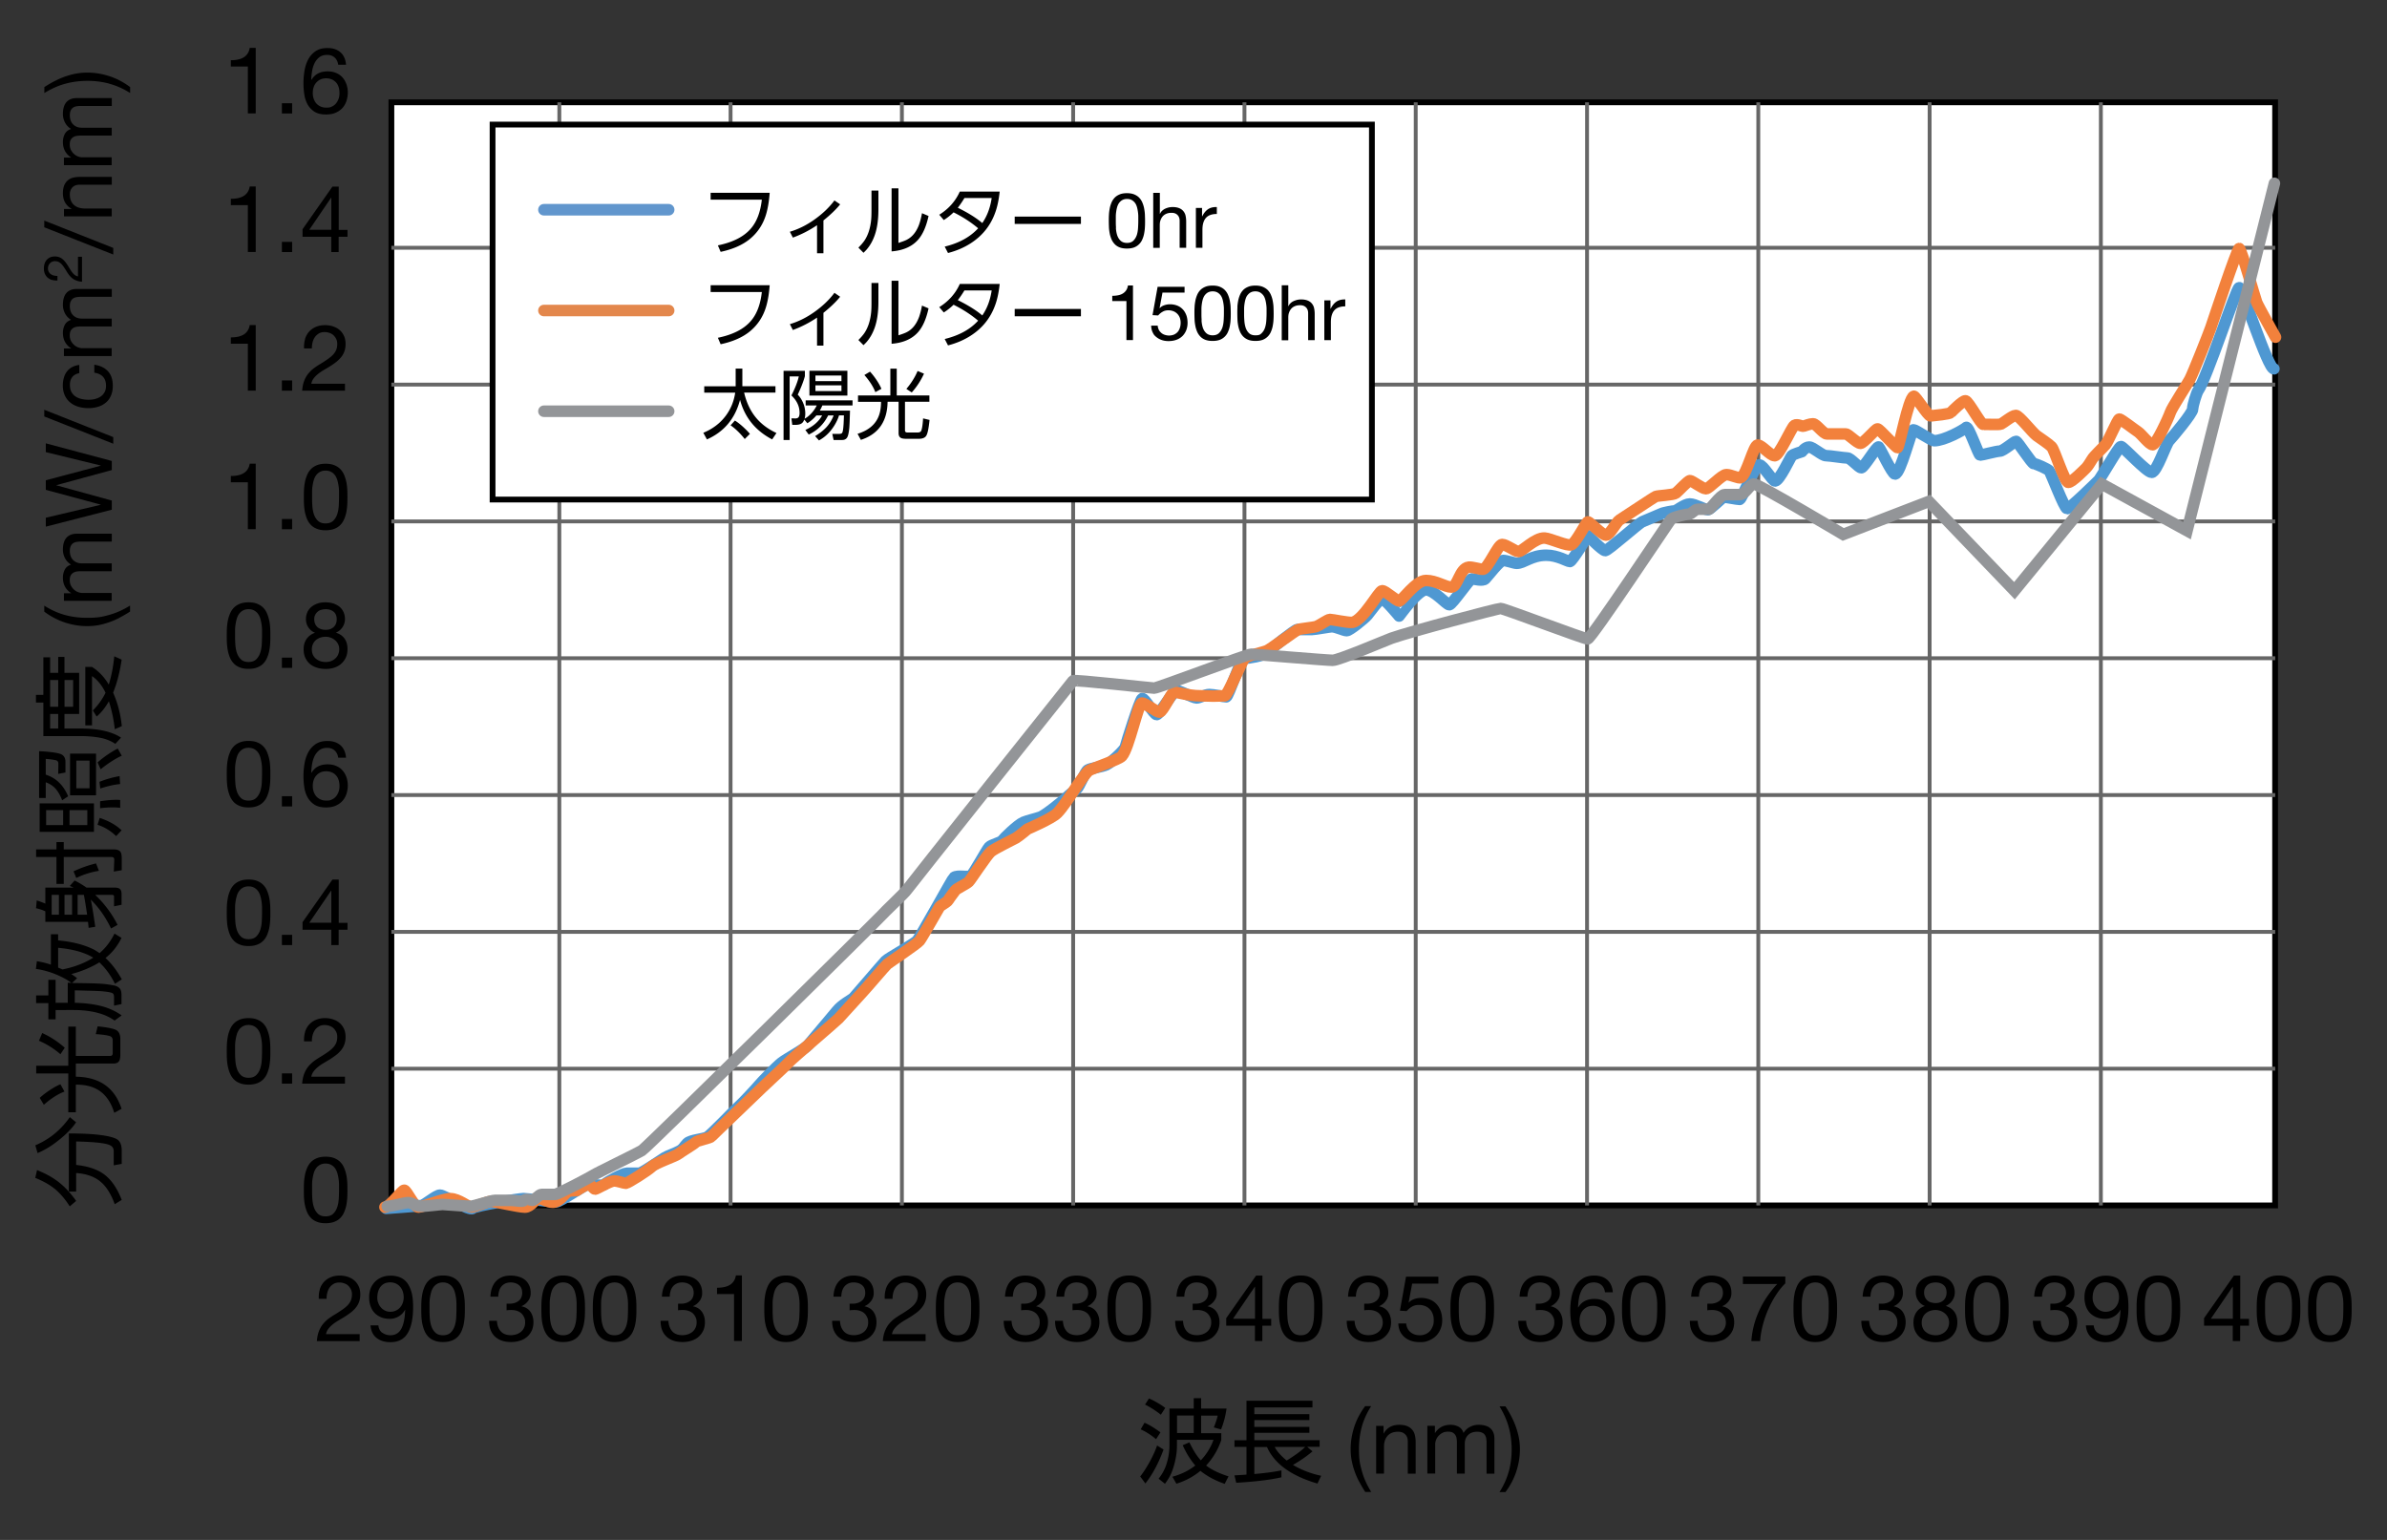 <svg xmlns="http://www.w3.org/2000/svg" id="a" viewBox="0 0 310 200"><rect x="0" y="0" width="310" height="200" fill="#333333" stroke="none"/><defs><style>.f{stroke-linecap:round;stroke-width:1.5px}.f,.g{fill:none}.f,.g,.h{stroke-miterlimit:10}.h{fill:#fff;stroke:#000;stroke-width:.75px}.f{stroke:#939598}.g{stroke:#666;stroke-width:.5px}</style></defs><path d="M50.83 13.29h244.64v143.27H50.83z" class="h"/><path d="M72.64 13.29v143.27M94.88 13.29v143.27M117.13 13.29v143.27M139.37 13.29v143.27M161.62 13.29v143.27M183.86 13.29v143.27M206.11 13.29v143.27M228.35 13.29v143.27M250.6 13.29v143.27M272.84 13.29v143.27M50.83 32.18h244.65M50.83 49.95h244.65M50.83 67.72h244.65M50.83 85.49h244.65M50.83 103.26h244.65M50.83 121.03h244.65M50.83 138.8h244.65" class="g"/><path d="M32.19 14.74v-6.1h-2.21v-.82c.29 0 .57-.02.84-.07s.52-.13.74-.25.41-.28.56-.49.26-.47.31-.79h.78v8.51h-1.02ZM37.94 13.41v1.33h-1.33v-1.33zM43.47 7.48c-.25-.23-.58-.35-.98-.35-.43 0-.78.11-1.04.32s-.47.48-.62.8-.25.67-.31 1.05-.09.73-.1 1.06l.02.02c.24-.39.54-.68.89-.85.36-.18.77-.26 1.23-.26.41 0 .77.07 1.1.21.32.14.6.33.82.58s.39.54.51.88.18.7.18 1.09c0 .31-.05.64-.14.97-.1.34-.25.64-.47.92s-.51.5-.88.68q-.54.27-1.35.27c-.63 0-1.14-.13-1.52-.38-.38-.26-.68-.58-.89-.98s-.35-.84-.41-1.32c-.07-.48-.1-.94-.1-1.39 0-.58.05-1.15.15-1.7s.27-1.03.51-1.46q.36-.63.96-1.02c.4-.26.9-.38 1.51-.38.7 0 1.26.19 1.68.56s.66.91.72 1.61h-1.02c-.05-.38-.2-.69-.44-.92Zm-1.85 2.84a1.659 1.659 0 0 0-.89 1.02c-.08.24-.11.49-.11.75s.04.51.12.74.19.43.34.6.33.3.55.4q.33.15.75.15c.42 0 .53-.05.74-.15s.39-.24.53-.41c.14-.18.25-.38.33-.61s.11-.47.11-.71c0-.26-.03-.51-.1-.75s-.17-.44-.32-.61-.32-.31-.54-.41-.47-.16-.76-.16-.54.05-.76.15ZM32.19 32.74v-6.1h-2.21v-.82c.29 0 .57-.02.84-.07s.52-.13.74-.25.41-.28.56-.49.26-.47.31-.79h.78v8.51h-1.02ZM37.94 31.41v1.33h-1.33v-1.33zM45.13 29.85v.9h-1.15v1.99h-.96v-1.99h-3.73v-.98l3.88-5.53h.82v5.62h1.15Zm-2.11-4.17H43l-2.83 4.16h2.86v-4.16ZM32.19 50.74v-6.1h-2.21v-.82c.29 0 .57-.02.84-.07s.52-.13.74-.25.41-.28.56-.49.26-.47.31-.79h.78v8.51h-1.02ZM37.94 49.41v1.33h-1.33v-1.33zM39.61 44.04c.11-.37.29-.69.52-.95.24-.27.53-.48.88-.63s.75-.23 1.2-.23c.37 0 .71.05 1.04.16.32.11.61.26.85.47.24.2.43.46.57.76s.21.66.21 1.06c0 .38-.06.71-.17 1s-.27.55-.46.77-.41.43-.66.62-.5.36-.77.53c-.26.16-.53.32-.79.47-.26.16-.51.32-.73.5s-.41.37-.56.57c-.16.2-.26.44-.31.7h4.37v.9h-5.56q.06-.75.27-1.29c.14-.36.32-.67.53-.93.22-.26.46-.5.73-.7s.56-.39.85-.56c.36-.22.68-.43.95-.62s.5-.38.68-.57.32-.4.41-.62.14-.48.14-.78c0-.23-.04-.44-.13-.63s-.21-.35-.35-.49c-.15-.14-.32-.24-.52-.31s-.41-.11-.64-.11c-.3 0-.55.06-.76.19s-.39.29-.52.49c-.14.2-.23.43-.29.68s-.09.51-.08.76h-1.02c-.02-.43.02-.83.13-1.2ZM32.19 68.74v-6.1h-2.21v-.82c.29 0 .57-.02.84-.07s.52-.13.74-.25.41-.28.56-.49.26-.47.31-.79h.78v8.51h-1.02ZM37.94 67.41v1.33h-1.33v-1.33zM39.48 63.59c.02-.34.06-.66.12-.98s.16-.62.28-.91.28-.54.49-.76.47-.39.79-.52.69-.19 1.13-.19.82.06 1.13.19c.32.13.58.3.79.52s.37.47.49.76.21.59.28.91.1.65.12.98.02.66.02.97 0 .64-.02.97-.06.66-.12.98-.16.62-.28.91c-.12.28-.28.53-.49.75s-.47.39-.78.51-.69.19-1.14.19-.82-.06-1.13-.19c-.32-.12-.58-.29-.79-.51s-.37-.47-.49-.75-.21-.59-.28-.91c-.06-.32-.1-.65-.12-.98s-.02-.66-.02-.97 0-.64.02-.97m1.08 2.03c.02.4.08.77.19 1.12s.28.64.52.88.58.36 1.01.36.77-.12 1.01-.36.41-.53.52-.88.17-.72.19-1.12.03-.75.03-1.07v-.69c0-.25-.02-.5-.06-.76-.04-.25-.09-.5-.16-.74q-.105-.36-.3-.63c-.13-.18-.3-.33-.5-.44s-.44-.17-.73-.17-.53.06-.73.17-.37.26-.5.44-.23.39-.3.63-.12.49-.16.74-.06.5-.06.76v.69c0 .32 0 .68.03 1.07M29.47 81.59c.02-.34.06-.66.12-.98s.16-.62.28-.91.28-.54.49-.76.47-.39.79-.52.69-.19 1.13-.19.82.06 1.13.19c.32.13.58.3.79.52s.37.47.49.76.21.59.28.91.1.65.12.98.02.66.02.97 0 .64-.02.97-.06.66-.12.98-.16.62-.28.91c-.12.28-.28.53-.49.75s-.47.39-.78.51-.69.19-1.14.19-.82-.06-1.13-.19c-.32-.12-.58-.29-.79-.51s-.37-.47-.49-.75-.21-.59-.28-.91c-.06-.32-.1-.65-.12-.98s-.02-.66-.02-.97 0-.64.02-.97m1.09 2.03c.02.4.08.77.19 1.12s.28.64.52.88.58.36 1.01.36.77-.12 1.01-.36.41-.53.52-.88.17-.72.19-1.12.03-.75.03-1.07v-.69c0-.25-.02-.5-.06-.76-.04-.25-.09-.5-.16-.74q-.105-.36-.3-.63c-.13-.18-.3-.33-.5-.44s-.44-.17-.73-.17-.53.06-.73.17-.37.26-.5.44-.23.39-.3.63-.12.49-.16.74-.06.5-.06.76v.69c0 .32 0 .68.03 1.07M37.94 85.41v1.33h-1.33v-1.33zM39.93 79.47c.14-.27.32-.49.55-.68.23-.18.5-.32.8-.42s.61-.14.94-.14c.46 0 .86.06 1.19.19s.59.29.8.49c.2.2.35.44.45.7s.14.53.14.8c0 .38-.11.73-.32 1.05s-.5.55-.86.71c.51.16.89.42 1.14.79.25.36.37.81.37 1.34 0 .42-.07.78-.22 1.1q-.225.48-.6.81c-.25.22-.55.39-.89.5s-.71.17-1.1.17-.79-.05-1.14-.16-.66-.26-.92-.48-.46-.49-.61-.81-.22-.7-.22-1.13c0-.5.13-.94.38-1.31.26-.37.62-.64 1.1-.81-.36-.14-.65-.38-.86-.7-.22-.32-.32-.68-.32-1.06 0-.35.07-.66.2-.93Zm1.09 6.07c.34.29.77.44 1.3.44.26 0 .49-.04.7-.13.21-.08.4-.2.55-.35.16-.15.28-.32.36-.52s.13-.42.13-.66-.05-.45-.14-.64c-.09-.2-.22-.37-.38-.51s-.35-.26-.56-.34-.44-.13-.68-.13-.48.04-.7.11c-.22.08-.41.19-.58.33s-.29.32-.38.52-.14.42-.14.67c0 .51.17.91.51 1.21Zm-.09-4.5c.08.17.19.31.32.43.14.11.3.2.48.25.18.06.38.08.59.08.41 0 .74-.12 1.01-.36.26-.24.4-.58.4-1.01s-.13-.76-.4-.98-.61-.33-1.03-.33c-.2 0-.39.03-.58.08s-.34.14-.47.25-.24.25-.32.41-.12.35-.12.56c0 .23.04.43.12.61ZM29.47 99.59c.02-.34.06-.66.12-.98s.16-.62.28-.91.28-.54.49-.76.47-.39.79-.52.69-.19 1.13-.19.82.06 1.13.19c.32.13.58.3.79.52s.37.47.49.76.21.59.28.91.1.65.12.98.02.66.02.97 0 .64-.02.97-.06.66-.12.98-.16.62-.28.91-.28.53-.49.75-.47.39-.78.51-.69.19-1.14.19-.82-.06-1.13-.19c-.32-.12-.58-.29-.79-.51s-.37-.47-.49-.75-.21-.59-.28-.91-.1-.65-.12-.98-.02-.66-.02-.97 0-.64.02-.97m1.09 2.03c.02.4.08.77.19 1.12s.28.64.52.88.58.36 1.01.36.77-.12 1.01-.36.41-.53.52-.88.17-.72.19-1.12.03-.75.03-1.07v-.69c0-.25-.02-.5-.06-.76-.04-.25-.09-.5-.16-.74q-.105-.36-.3-.63c-.13-.18-.3-.33-.5-.44s-.44-.17-.73-.17-.53.06-.73.17-.37.26-.5.44-.23.39-.3.63-.12.49-.16.74-.06.5-.06.76v.69c0 .32 0 .68.03 1.07M37.94 103.41v1.33h-1.33v-1.33zM43.47 97.48c-.25-.23-.58-.35-.98-.35-.43 0-.78.11-1.04.32s-.47.48-.62.8-.25.67-.31 1.05-.09.73-.1 1.06l.02.02c.24-.39.54-.68.89-.85.36-.18.77-.26 1.23-.26.41 0 .77.07 1.1.21.32.14.6.33.82.58s.39.54.51.88.18.7.18 1.09c0 .31-.05.64-.14.97-.1.34-.25.64-.47.92s-.51.5-.88.68q-.54.27-1.35.27c-.63 0-1.14-.13-1.52-.38-.38-.26-.68-.58-.89-.98s-.35-.84-.41-1.32c-.07-.48-.1-.94-.1-1.39 0-.58.05-1.15.15-1.7s.27-1.03.51-1.46q.36-.63.96-1.02c.4-.26.9-.38 1.51-.38.7 0 1.26.19 1.68.56s.66.91.72 1.61h-1.02c-.05-.38-.2-.69-.44-.92Zm-1.85 2.84a1.659 1.659 0 0 0-.89 1.02c-.08.24-.11.49-.11.75s.04.51.12.74.19.43.34.6.33.3.55.4q.33.15.75.15c.42 0 .53-.05.74-.15s.39-.24.53-.41c.14-.18.25-.38.33-.61s.11-.47.11-.71c0-.26-.03-.51-.1-.75s-.17-.44-.32-.61c-.14-.17-.32-.31-.54-.41s-.47-.16-.76-.16-.54.05-.76.15ZM29.47 117.59c.02-.34.06-.66.12-.98s.16-.62.28-.91.28-.54.49-.76.47-.39.79-.52.69-.19 1.13-.19.82.06 1.13.19c.32.13.58.3.79.52s.37.47.49.76.21.59.28.91c.06.32.1.65.12.98s.02.66.02.97 0 .64-.02.97-.06.66-.12.98-.16.62-.28.91-.28.53-.49.75-.47.39-.78.51-.69.19-1.14.19-.82-.06-1.13-.19c-.32-.12-.58-.29-.79-.51s-.37-.47-.49-.75-.21-.59-.28-.91-.1-.65-.12-.98-.02-.66-.02-.97 0-.64.02-.97m1.09 2.03c.02.4.08.77.19 1.12s.28.64.52.88.58.36 1.01.36.77-.12 1.01-.36.41-.53.52-.88.17-.72.19-1.12.03-.75.03-1.07v-.69a5.7 5.7 0 0 0-.22-1.5q-.105-.36-.3-.63c-.13-.18-.3-.33-.5-.44s-.44-.17-.73-.17-.53.06-.73.17-.37.26-.5.44q-.195.27-.3.63c-.07.24-.12.49-.16.74s-.06.5-.06.76v.69c0 .32 0 .68.03 1.07M37.94 121.41v1.33h-1.33v-1.33zM45.13 119.85v.9h-1.15v1.99h-.96v-1.99h-3.73v-.98l3.88-5.53h.82v5.62h1.15Zm-2.11-4.17H43l-2.83 4.16h2.86v-4.16ZM29.47 135.59c.02-.34.06-.66.12-.98s.16-.62.28-.91.28-.54.49-.76.47-.39.79-.52.69-.19 1.13-.19.82.06 1.13.19c.32.13.58.3.79.52s.37.47.49.76.21.59.28.91c.06.32.1.65.12.98s.02.66.02.97 0 .64-.02.97-.06.66-.12.98-.16.62-.28.91-.28.53-.49.75-.47.39-.78.51-.69.19-1.14.19-.82-.06-1.13-.19c-.32-.12-.58-.29-.79-.51s-.37-.47-.49-.75-.21-.59-.28-.91-.1-.65-.12-.98-.02-.66-.02-.97 0-.64.02-.97m1.09 2.03c.02.4.08.77.19 1.12s.28.64.52.88.58.36 1.01.36.77-.12 1.01-.36.41-.53.52-.88.17-.72.19-1.12.03-.75.03-1.07v-.69a5.7 5.7 0 0 0-.22-1.5q-.105-.36-.3-.63c-.13-.18-.3-.33-.5-.44s-.44-.17-.73-.17-.53.06-.73.17-.37.26-.5.44q-.195.27-.3.63c-.07.24-.12.49-.16.74s-.06.5-.06.76v.69c0 .32 0 .68.03 1.07M37.94 139.41v1.33h-1.33v-1.33zM39.61 134.04c.11-.37.29-.69.52-.95.24-.27.53-.48.88-.63s.75-.23 1.2-.23c.37 0 .71.05 1.04.16.32.11.61.26.85.47.24.2.43.46.57.76s.21.66.21 1.06c0 .38-.06.71-.17 1s-.27.55-.46.77c-.19.23-.41.43-.66.62-.25.18-.5.36-.77.53-.26.16-.53.32-.79.47-.26.16-.51.32-.73.5s-.41.37-.56.57c-.16.2-.26.44-.31.7h4.37v.9h-5.56q.06-.75.27-1.29c.14-.36.32-.67.53-.93.22-.26.46-.5.73-.7s.56-.39.85-.56c.36-.22.68-.43.95-.62s.5-.38.68-.57.32-.4.41-.62.14-.48.14-.78c0-.23-.04-.44-.13-.63s-.21-.35-.35-.49-.32-.24-.52-.31-.41-.11-.64-.11c-.3 0-.55.06-.76.19s-.39.29-.52.49-.23.43-.29.68-.09.51-.08.76h-1.02c-.02-.43.02-.83.13-1.2ZM39.48 153.59c.02-.34.06-.66.12-.98s.16-.62.28-.91.28-.54.49-.76.47-.39.79-.52.69-.19 1.13-.19.82.06 1.13.19c.32.13.58.3.79.52s.37.47.49.76.21.59.28.91c.06.32.1.65.12.98s.02.66.02.97 0 .64-.02.97-.06.66-.12.98-.16.62-.28.91-.28.53-.49.75-.47.39-.78.51-.69.19-1.14.19-.82-.06-1.13-.19c-.32-.12-.58-.29-.79-.51s-.37-.47-.49-.75-.21-.59-.28-.91-.1-.65-.12-.98-.02-.66-.02-.97 0-.64.02-.97m1.08 2.03c.02.4.08.77.19 1.12s.28.64.52.88.58.36 1.01.36.77-.12 1.01-.36.41-.53.52-.88.17-.72.19-1.12.03-.75.03-1.07v-.69a5.7 5.7 0 0 0-.22-1.5q-.105-.36-.3-.63c-.13-.18-.3-.33-.5-.44s-.44-.17-.73-.17-.53.06-.73.17-.37.26-.5.44q-.195.27-.3.63c-.07.24-.12.49-.16.74s-.06.5-.06.76v.69c0 .32 0 .68.03 1.07M41.52 167.48c.11-.37.29-.69.52-.95.24-.27.53-.48.88-.63s.75-.23 1.2-.23c.37 0 .71.05 1.04.16.32.11.61.26.85.47.24.2.43.46.57.76s.21.66.21 1.06c0 .38-.06.71-.17 1s-.27.55-.46.77c-.19.23-.41.43-.66.62-.25.18-.5.36-.77.53-.26.16-.53.32-.79.47-.26.16-.51.32-.73.5s-.41.37-.56.57c-.16.2-.26.44-.31.7h4.37v.9h-5.56q.06-.75.27-1.29c.14-.36.32-.67.53-.93.22-.26.46-.5.73-.7s.56-.39.85-.56c.36-.22.68-.43.95-.62s.5-.38.68-.57.32-.4.41-.62.14-.48.14-.78c0-.23-.04-.44-.13-.63s-.21-.35-.35-.49-.32-.24-.52-.31-.41-.11-.64-.11c-.3 0-.55.06-.76.19s-.39.29-.52.49-.23.43-.29.68-.09.51-.08.76H41.4c-.02-.43.02-.83.13-1.2ZM49.64 173.08c.3.22.65.34 1.06.34.62 0 1.09-.27 1.4-.81s.48-1.37.52-2.48l-.02-.02c-.19.36-.46.65-.82.86s-.74.32-1.15.32-.82-.07-1.15-.21-.62-.33-.85-.58-.4-.55-.52-.9-.17-.74-.17-1.15.07-.78.2-1.12c.14-.34.33-.63.58-.88s.54-.43.89-.57c.34-.14.72-.2 1.13-.2s.78.06 1.13.19.66.34.92.64.47.72.63 1.24.23 1.19.23 2c0 1.47-.23 2.6-.7 3.39s-1.22 1.18-2.25 1.18c-.71 0-1.3-.18-1.78-.54-.47-.36-.74-.91-.8-1.64h1.02c.04.42.21.74.5.96Zm2.68-5.32c-.08-.23-.19-.44-.34-.62s-.33-.32-.55-.43c-.22-.1-.47-.16-.76-.16-.3 0-.56.06-.77.17s-.38.26-.52.45c-.13.19-.23.4-.29.64s-.09.49-.09.76c0 .23.04.46.13.67.08.22.2.41.35.58s.32.3.53.4c.2.1.43.15.68.15q.39 0 .72-.15c.22-.1.4-.24.55-.41s.27-.37.35-.6.12-.47.12-.71c0-.26-.04-.51-.11-.74M54.73 169.02c.02-.34.06-.66.12-.98s.16-.62.28-.91.28-.54.49-.76.47-.39.79-.52.69-.19 1.13-.19.82.06 1.13.19c.32.13.58.3.79.52s.37.47.49.76.21.59.28.91c.06.32.1.65.12.98s.02.66.02.97 0 .64-.02.97-.06.66-.12.98-.16.62-.28.91-.28.53-.49.75-.47.39-.78.51-.69.19-1.14.19-.82-.06-1.13-.19c-.32-.12-.58-.29-.79-.51s-.37-.47-.49-.75-.21-.59-.28-.91-.1-.65-.12-.98-.02-.66-.02-.97 0-.64.02-.97m1.08 2.04c.02.4.08.77.19 1.12s.28.64.52.88.58.36 1.01.36.77-.12 1.01-.36.41-.53.52-.88.17-.72.19-1.12.03-.75.03-1.07v-.69a5.7 5.7 0 0 0-.22-1.5q-.105-.36-.3-.63c-.13-.18-.3-.33-.5-.44s-.44-.17-.73-.17-.53.06-.73.17-.37.26-.5.44q-.195.27-.3.63c-.07.24-.12.49-.16.74s-.06.5-.06.76v.69c0 .32 0 .68.03 1.07M65.86 169.32h.34c.22 0 .42-.03.62-.09s.37-.15.52-.26c.15-.12.27-.26.35-.44s.13-.38.13-.6c0-.46-.14-.8-.43-1.03s-.65-.34-1.08-.34c-.27 0-.51.05-.71.15s-.37.23-.5.4-.23.36-.29.59-.1.46-.1.71h-1.02c.02-.41.08-.78.2-1.12s.28-.62.5-.86.49-.43.81-.56c.32-.14.7-.2 1.12-.2.37 0 .71.05 1.03.14s.59.23.82.41.41.42.55.71.2.63.2 1.02-.11.72-.34 1.02-.5.52-.84.67v.02c.52.11.91.36 1.16.73s.38.82.38 1.33c0 .42-.08.8-.23 1.12q-.24.48-.63.81c-.26.22-.57.38-.93.49s-.73.16-1.13.16c-.43 0-.82-.06-1.18-.18s-.65-.3-.9-.53q-.375-.36-.57-.87c-.13-.34-.19-.74-.19-1.18h1.02q.03.825.48 1.35c.3.35.75.52 1.33.52.25 0 .48-.04.71-.11.22-.08.42-.18.59-.32s.3-.31.4-.52q.15-.3.15-.69c0-.39-.05-.5-.14-.7s-.22-.38-.38-.52-.35-.24-.57-.31-.46-.1-.71-.1c-.22 0-.42.01-.61.04v-.86s.08.01.11.01ZM70.33 169.02c.02-.34.06-.66.12-.98s.16-.62.28-.91.28-.54.49-.76.47-.39.79-.52.69-.19 1.13-.19.82.06 1.13.19c.32.13.58.3.79.52s.37.47.49.76.21.59.28.91c.06.32.1.65.12.98s.02.66.02.97 0 .64-.02.97-.06.66-.12.98-.16.62-.28.91-.28.53-.49.75-.47.39-.78.51-.69.19-1.14.19-.82-.06-1.13-.19c-.32-.12-.58-.29-.79-.51s-.37-.47-.49-.75-.21-.59-.28-.91-.1-.65-.12-.98-.02-.66-.02-.97 0-.64.02-.97m1.09 2.04c.02.4.08.77.19 1.12s.28.64.52.88.58.36 1.01.36.77-.12 1.01-.36.41-.53.52-.88.17-.72.19-1.12.03-.75.03-1.07v-.69a5.7 5.7 0 0 0-.22-1.5q-.105-.36-.3-.63c-.13-.18-.3-.33-.5-.44s-.44-.17-.73-.17-.53.06-.73.17-.37.26-.5.44q-.195.27-.3.63c-.07.24-.12.49-.16.74s-.06.5-.06.76v.69c0 .32 0 .68.03 1.07M77.01 169.02c.02-.34.06-.66.12-.98s.16-.62.28-.91.28-.54.49-.76.47-.39.79-.52.69-.19 1.13-.19.82.06 1.13.19c.32.13.58.3.79.52s.37.47.49.76.21.59.28.91c.06.32.1.65.12.98s.02.66.02.97 0 .64-.02.97-.06.66-.12.98-.16.62-.28.91-.28.53-.49.75-.47.39-.78.51-.69.19-1.14.19-.82-.06-1.13-.19c-.32-.12-.58-.29-.79-.51s-.37-.47-.49-.75-.21-.59-.28-.91-.1-.65-.12-.98-.02-.66-.02-.97 0-.64.02-.97m1.08 2.04c.02.4.08.77.19 1.12s.28.64.52.88.58.36 1.01.36.77-.12 1.01-.36.41-.53.52-.88.17-.72.19-1.12.03-.75.03-1.07v-.69a5.7 5.7 0 0 0-.22-1.5q-.105-.36-.3-.63c-.13-.18-.3-.33-.5-.44s-.44-.17-.73-.17-.53.06-.73.17-.37.26-.5.44q-.195.27-.3.63c-.07.24-.12.49-.16.74s-.06.5-.06.76v.69c0 .32 0 .68.03 1.07M88.13 169.32h.34c.22 0 .42-.03.62-.09s.37-.15.52-.26c.15-.12.27-.26.35-.44s.13-.38.13-.6c0-.46-.14-.8-.43-1.03s-.65-.34-1.08-.34c-.27 0-.51.05-.71.15s-.37.23-.5.4-.23.36-.29.59-.1.46-.1.71h-1.02c.02-.41.08-.78.2-1.12s.28-.62.5-.86.49-.43.81-.56c.32-.14.7-.2 1.12-.2.37 0 .71.05 1.03.14s.59.23.82.41.41.42.55.71.2.63.2 1.02-.11.72-.34 1.02-.5.52-.84.67v.02c.52.11.91.36 1.16.73s.38.82.38 1.33c0 .42-.08.8-.23 1.12q-.24.48-.63.81c-.26.22-.57.38-.93.49s-.73.16-1.13.16c-.43 0-.82-.06-1.18-.18s-.65-.3-.9-.53q-.375-.36-.57-.87c-.13-.34-.19-.74-.19-1.18h1.02q.03.825.48 1.35c.3.35.75.52 1.33.52.25 0 .48-.04.71-.11.22-.08.42-.18.59-.32s.3-.31.4-.52q.15-.3.15-.69c0-.39-.05-.5-.14-.7s-.22-.38-.38-.52-.35-.24-.57-.31-.46-.1-.71-.1c-.22 0-.42.01-.61.04v-.86s.08.01.11.01ZM95.33 174.17v-6.1h-2.21v-.82c.29 0 .57-.02.84-.07s.52-.13.74-.25.41-.28.56-.49.26-.47.31-.79h.78v8.51h-1.02ZM99.28 169.02c.02-.34.06-.66.12-.98s.16-.62.28-.91.28-.54.49-.76.47-.39.79-.52.69-.19 1.13-.19.82.06 1.13.19c.32.13.58.3.79.52s.37.47.49.76.21.59.28.91c.06.32.1.65.12.98s.02.66.02.97 0 .64-.02.97-.06.66-.12.98-.16.62-.28.91-.28.53-.49.75-.47.39-.78.51-.69.19-1.14.19-.82-.06-1.13-.19c-.32-.12-.58-.29-.79-.51s-.37-.47-.49-.75-.21-.59-.28-.91-.1-.65-.12-.98-.02-.66-.02-.97 0-.64.02-.97m1.09 2.04c.02.4.08.77.19 1.12s.28.64.52.88.58.36 1.01.36.77-.12 1.01-.36.41-.53.52-.88.17-.72.19-1.12.03-.75.03-1.07v-.69a5.7 5.7 0 0 0-.22-1.5q-.105-.36-.3-.63c-.13-.18-.3-.33-.5-.44s-.44-.17-.73-.17-.53.06-.73.17-.37.26-.5.44q-.195.27-.3.63c-.07.24-.12.49-.16.74s-.06.5-.06.76v.69c0 .32 0 .68.03 1.07M110.41 169.32h.34c.22 0 .42-.03.62-.09s.37-.15.52-.26c.15-.12.27-.26.35-.44s.13-.38.13-.6c0-.46-.14-.8-.43-1.03s-.65-.34-1.08-.34c-.27 0-.51.05-.71.15s-.37.23-.5.4-.23.36-.29.59-.1.46-.1.71h-1.02c.02-.41.08-.78.2-1.12s.28-.62.5-.86.49-.43.81-.56c.32-.14.7-.2 1.12-.2.37 0 .71.05 1.03.14s.59.23.82.41.41.42.55.71.2.63.2 1.02-.11.72-.34 1.02-.5.52-.84.67v.02c.52.11.91.36 1.16.73s.38.82.38 1.33c0 .42-.08.8-.23 1.12q-.24.48-.63.81c-.26.22-.57.38-.93.49s-.73.16-1.13.16c-.43 0-.82-.06-1.18-.18s-.65-.3-.9-.53q-.375-.36-.57-.87c-.13-.34-.19-.74-.19-1.18h1.02q.03.825.48 1.35c.3.35.75.52 1.33.52.25 0 .48-.04.71-.11.22-.08.42-.18.59-.32s.3-.31.4-.52q.15-.3.15-.69c0-.39-.05-.5-.14-.7s-.22-.38-.38-.52-.35-.24-.57-.31-.46-.1-.71-.1c-.22 0-.42.01-.61.04v-.86s.08.01.11.01ZM115.02 167.48c.11-.37.29-.69.52-.95.24-.27.53-.48.88-.63s.75-.23 1.2-.23c.37 0 .71.05 1.04.16.32.11.61.26.85.47.24.2.43.46.57.76s.21.66.21 1.06c0 .38-.06.71-.17 1s-.27.55-.46.77c-.19.23-.41.43-.66.62-.25.18-.5.36-.77.53-.26.16-.53.32-.79.47-.26.16-.51.32-.73.5s-.41.37-.56.57c-.16.2-.26.44-.31.7h4.37v.9h-5.56q.06-.75.27-1.29c.14-.36.32-.67.53-.93.22-.26.46-.5.73-.7s.56-.39.85-.56c.36-.22.68-.43.95-.62s.5-.38.68-.57.32-.4.41-.62.14-.48.14-.78c0-.23-.04-.44-.13-.63s-.21-.35-.35-.49-.32-.24-.52-.31-.41-.11-.64-.11c-.3 0-.55.06-.76.19s-.39.29-.52.49-.23.43-.29.68-.09.51-.08.76h-1.02c-.02-.43.02-.83.13-1.2ZM121.56 169.02c.02-.34.06-.66.12-.98s.16-.62.28-.91.28-.54.49-.76.47-.39.79-.52.69-.19 1.13-.19.82.06 1.13.19c.32.13.58.3.79.52s.37.47.49.76.21.59.28.91c.06.32.1.65.12.98s.02.66.02.97 0 .64-.02.97-.06.66-.12.98-.16.62-.28.91-.28.53-.49.75-.47.39-.78.51-.69.19-1.14.19-.82-.06-1.13-.19c-.32-.12-.58-.29-.79-.51s-.37-.47-.49-.75-.21-.59-.28-.91-.1-.65-.12-.98-.02-.66-.02-.97 0-.64.02-.97m1.09 2.04c.02.4.08.77.19 1.12s.28.64.52.88.58.36 1.01.36.77-.12 1.01-.36.41-.53.52-.88.17-.72.19-1.12.03-.75.03-1.07v-.69a5.7 5.7 0 0 0-.22-1.5q-.105-.36-.3-.63c-.13-.18-.3-.33-.5-.44s-.44-.17-.73-.17-.53.06-.73.17-.37.26-.5.44q-.195.27-.3.63c-.07.24-.12.49-.16.74s-.06.5-.06.76v.69c0 .32 0 .68.03 1.07M132.69 169.32h.34c.22 0 .42-.03.62-.09s.37-.15.52-.26c.15-.12.27-.26.35-.44s.13-.38.13-.6c0-.46-.14-.8-.43-1.03s-.65-.34-1.08-.34c-.27 0-.51.05-.71.15s-.37.23-.5.4-.23.36-.29.59-.1.46-.1.71h-1.02c.02-.41.08-.78.2-1.12s.28-.62.5-.86.49-.43.81-.56c.32-.14.7-.2 1.12-.2.37 0 .71.05 1.03.14s.59.23.82.41.41.42.55.71.2.63.2 1.02-.11.72-.34 1.02-.5.52-.84.67v.02c.52.11.91.36 1.16.73s.38.82.38 1.33c0 .42-.08.8-.23 1.12q-.24.48-.63.81c-.26.22-.57.38-.93.49s-.73.16-1.13.16c-.43 0-.82-.06-1.18-.18s-.65-.3-.9-.53q-.375-.36-.57-.87c-.13-.34-.19-.74-.19-1.18h1.02q.03.825.48 1.35c.3.35.75.52 1.33.52.25 0 .48-.04.71-.11.22-.08.42-.18.59-.32s.3-.31.4-.52q.15-.3.15-.69c0-.39-.05-.5-.14-.7s-.22-.38-.38-.52-.35-.24-.57-.31-.46-.1-.71-.1c-.22 0-.42.01-.61.04v-.86s.08.01.11.01ZM139.36 169.32h.34c.22 0 .42-.03.62-.09s.37-.15.52-.26c.15-.12.27-.26.35-.44s.13-.38.13-.6c0-.46-.14-.8-.43-1.03s-.65-.34-1.08-.34c-.27 0-.51.05-.71.15s-.37.23-.5.4-.23.36-.29.59-.1.46-.1.71h-1.02c.02-.41.08-.78.2-1.12s.28-.62.5-.86.49-.43.81-.56c.32-.14.7-.2 1.12-.2.37 0 .71.05 1.03.14s.59.23.82.41.41.42.55.71.2.63.2 1.02-.11.72-.34 1.02-.5.52-.84.67v.02c.52.11.91.36 1.16.73s.38.82.38 1.33c0 .42-.08.8-.23 1.12q-.24.48-.63.81c-.26.22-.57.38-.93.49s-.73.16-1.13.16c-.43 0-.82-.06-1.18-.18s-.65-.3-.9-.53q-.375-.36-.57-.87c-.13-.34-.19-.74-.19-1.18h1.02q.03.825.48 1.35c.3.35.75.52 1.33.52.25 0 .48-.04.71-.11.22-.08.42-.18.59-.32s.3-.31.4-.52q.15-.3.15-.69c0-.39-.05-.5-.14-.7s-.22-.38-.38-.52-.35-.24-.57-.31-.46-.1-.71-.1c-.22 0-.42.01-.61.04v-.86s.08.01.11.01ZM143.84 169.02c.02-.34.06-.66.12-.98s.16-.62.28-.91.28-.54.49-.76.47-.39.79-.52.69-.19 1.13-.19.82.06 1.13.19c.32.13.58.3.79.52s.37.47.49.76.21.59.28.91c.06.32.1.65.12.98s.02.66.02.97 0 .64-.02.97-.06.66-.12.98-.16.62-.28.91-.28.53-.49.75-.47.39-.78.51-.69.19-1.14.19-.82-.06-1.13-.19c-.32-.12-.58-.29-.79-.51s-.37-.47-.49-.75-.21-.59-.28-.91-.1-.65-.12-.98-.02-.66-.02-.97 0-.64.02-.97m1.08 2.04c.02.4.08.77.19 1.12s.28.64.52.88.58.36 1.01.36.77-.12 1.01-.36.41-.53.52-.88.17-.72.19-1.12.03-.75.03-1.07v-.69a5.7 5.7 0 0 0-.22-1.5q-.105-.36-.3-.63c-.13-.18-.3-.33-.5-.44s-.44-.17-.73-.17-.53.06-.73.17-.37.26-.5.44q-.195.27-.3.63c-.07.24-.12.49-.16.74s-.06.5-.06.76v.69c0 .32 0 .68.03 1.07M154.96 169.32h.34c.22 0 .42-.03.62-.09s.37-.15.52-.26c.15-.12.27-.26.35-.44s.13-.38.13-.6c0-.46-.14-.8-.43-1.03s-.65-.34-1.08-.34c-.27 0-.51.05-.71.15s-.37.23-.5.4-.23.36-.29.59-.1.46-.1.71h-1.02c.02-.41.08-.78.2-1.12s.28-.62.5-.86.49-.43.81-.56c.32-.14.7-.2 1.12-.2.37 0 .71.05 1.03.14s.59.23.82.41.41.42.55.71.2.63.2 1.02-.11.72-.34 1.02c-.22.3-.5.52-.84.67v.02c.52.11.91.36 1.16.73s.38.82.38 1.33c0 .42-.08.8-.23 1.12q-.24.48-.63.81c-.26.22-.57.38-.93.49s-.73.16-1.13.16c-.43 0-.82-.06-1.18-.18s-.65-.3-.9-.53q-.375-.36-.57-.87c-.13-.34-.19-.74-.19-1.18h1.02q.03.825.48 1.35c.3.35.75.52 1.33.52.25 0 .48-.04.71-.11.22-.08.42-.18.59-.32s.3-.31.4-.52q.15-.3.15-.69c0-.39-.05-.5-.14-.7s-.22-.38-.38-.52-.35-.24-.57-.31-.46-.1-.71-.1c-.22 0-.42.01-.61.04v-.86s.08.01.11.01ZM165.09 171.28v.9h-1.15v1.99h-.96v-1.99h-3.73v-.98l3.88-5.53h.82v5.62h1.15Zm-2.11-4.16h-.02l-2.83 4.16h2.86v-4.16ZM166.11 169.02c.02-.34.06-.66.12-.98s.16-.62.28-.91.28-.54.49-.76.47-.39.79-.52.69-.19 1.13-.19.82.06 1.13.19c.32.13.58.3.79.52s.37.47.49.76.21.59.28.91c.06.32.1.65.12.98.02.34.02.66.02.97s0 .64-.02.97c-.02.34-.06.66-.12.98s-.16.62-.28.91-.28.53-.49.75-.47.39-.78.51-.69.19-1.14.19-.82-.06-1.13-.19-.58-.29-.79-.51-.37-.47-.49-.75-.21-.59-.28-.91c-.06-.32-.1-.65-.12-.98-.02-.34-.02-.66-.02-.97s0-.64.02-.97m1.09 2.04c.02.4.08.77.19 1.12s.28.64.52.88.58.36 1.01.36.77-.12 1.01-.36.41-.53.52-.88.17-.72.19-1.12.03-.75.03-1.07v-.69a5.7 5.7 0 0 0-.22-1.5q-.105-.36-.3-.63c-.13-.18-.3-.33-.5-.44s-.44-.17-.73-.17-.53.06-.73.17-.37.26-.5.44q-.195.27-.3.63c-.07.24-.12.49-.16.74s-.06.5-.06.76v.69c0 .32 0 .68.03 1.07M177.24 169.32h.34c.22 0 .42-.03.62-.09s.37-.15.52-.26c.15-.12.27-.26.35-.44s.13-.38.13-.6c0-.46-.14-.8-.43-1.03s-.65-.34-1.08-.34c-.27 0-.51.05-.71.15s-.37.23-.5.4-.23.36-.29.59c-.06.22-.1.46-.1.71h-1.02c.02-.41.08-.78.2-1.12s.28-.62.5-.86.49-.43.81-.56.7-.2 1.12-.2c.37 0 .71.05 1.03.14s.59.23.82.41.41.42.55.71.2.63.2 1.02-.11.72-.34 1.02c-.22.3-.5.52-.84.67v.02c.52.11.91.36 1.16.73s.38.82.38 1.33c0 .42-.08.8-.23 1.12q-.24.48-.63.81c-.39.33-.57.38-.93.49s-.73.16-1.13.16c-.43 0-.82-.06-1.18-.18-.35-.12-.65-.3-.9-.53q-.375-.36-.57-.87c-.13-.34-.19-.74-.19-1.18h1.02q.03.825.48 1.35c.3.35.75.52 1.33.52.25 0 .48-.04.71-.11.22-.08.42-.18.59-.32s.3-.31.4-.52.15-.43.15-.69-.05-.5-.14-.7c-.1-.2-.22-.38-.38-.52s-.35-.24-.57-.31-.46-.1-.71-.1c-.22 0-.42.01-.61.04v-.86s.08.01.11.01ZM183.4 166.71l-.46 2.45.02.02c.18-.21.42-.36.71-.46q.435-.15.87-.15c.38 0 .73.06 1.07.18s.63.3.88.55.44.55.59.91c.14.36.22.79.22 1.28 0 .36-.06.71-.19 1.05s-.31.64-.56.91q-.375.39-.93.63c-.555.24-.81.23-1.3.23-.37 0-.71-.05-1.04-.16-.32-.11-.61-.26-.86-.47s-.44-.46-.59-.76c-.14-.3-.22-.65-.23-1.03h1.02c.02.22.07.42.16.61s.22.35.37.49c.16.14.34.25.55.32.21.08.45.11.7.11.24 0 .47-.04.69-.13.22-.08.41-.21.58-.38q.24-.255.39-.63c.15-.375.14-.55.14-.88 0-.28-.05-.54-.14-.77-.09-.24-.22-.44-.39-.61s-.37-.31-.61-.4-.5-.14-.79-.14c-.34 0-.63.07-.89.22s-.49.34-.69.58l-.88-.05.79-4.42h4.2v.9h-3.43ZM188.39 169.02c.02-.34.06-.66.12-.98s.16-.62.28-.91.28-.54.49-.76.47-.39.79-.52.69-.19 1.13-.19.82.06 1.13.19.58.3.79.52.37.47.49.76.21.59.28.91c.06.32.1.65.12.98.02.34.02.66.02.97s0 .64-.02.97c-.02.34-.06.66-.12.98s-.16.62-.28.91-.28.53-.49.75-.47.39-.78.51-.69.19-1.14.19-.82-.06-1.13-.19c-.32-.12-.58-.29-.79-.51s-.37-.47-.49-.75-.21-.59-.28-.91c-.06-.32-.1-.65-.12-.98-.02-.34-.02-.66-.02-.97s0-.64.02-.97m1.09 2.04c.02.4.08.77.19 1.12s.28.64.52.88.58.36 1.01.36.77-.12 1.01-.36.41-.53.52-.88.17-.72.19-1.12.03-.75.03-1.07v-.69a5.7 5.7 0 0 0-.22-1.5q-.105-.36-.3-.63c-.13-.18-.3-.33-.5-.44s-.44-.17-.73-.17-.53.06-.73.17-.37.26-.5.44q-.195.27-.3.63c-.07.24-.12.49-.16.74s-.06.5-.06.76v.69c0 .32 0 .68.03 1.07M199.52 169.32h.34c.22 0 .42-.03.62-.09s.37-.15.52-.26c.15-.12.27-.26.35-.44s.13-.38.13-.6c0-.46-.14-.8-.43-1.03s-.65-.34-1.08-.34c-.27 0-.51.05-.71.15s-.37.23-.5.4-.23.36-.29.59c-.06.22-.1.46-.1.71h-1.02c.02-.41.08-.78.2-1.12s.28-.62.5-.86.49-.43.81-.56c.32-.14.7-.2 1.12-.2.37 0 .71.05 1.03.14s.59.23.82.41.41.42.55.71.2.63.2 1.02-.11.72-.34 1.02c-.22.3-.5.52-.84.67v.02c.52.11.91.36 1.16.73s.38.82.38 1.33c0 .42-.08.8-.23 1.12q-.24.48-.63.81c-.26.22-.57.38-.93.49s-.73.16-1.13.16c-.43 0-.82-.06-1.18-.18-.35-.12-.65-.3-.9-.53q-.375-.36-.57-.87c-.13-.34-.19-.74-.19-1.18h1.02q.03.825.48 1.35c.3.35.75.52 1.33.52.25 0 .48-.04.71-.11.22-.08.42-.18.59-.32s.3-.31.4-.52q.15-.3.15-.69c0-.39-.05-.5-.14-.7-.1-.2-.22-.38-.38-.52s-.35-.24-.57-.31-.46-.1-.71-.1c-.22 0-.42.01-.61.04v-.86s.08.01.11.01ZM207.99 166.91c-.25-.23-.58-.35-.98-.35-.43 0-.78.11-1.04.32s-.47.48-.62.8-.25.67-.31 1.05-.09.73-.1 1.06l.02.02c.24-.39.54-.68.89-.85.36-.18.77-.26 1.23-.26.41 0 .77.07 1.1.21.32.14.6.33.82.58s.39.54.51.88.18.7.18 1.09c0 .31-.05.64-.14.97-.1.34-.25.64-.47.92s-.51.5-.88.68-.81.27-1.35.27c-.63 0-1.14-.13-1.52-.38s-.68-.58-.89-.98-.35-.84-.41-1.32c-.07-.48-.1-.94-.1-1.39 0-.58.05-1.15.15-1.7s.27-1.03.51-1.46.56-.76.96-1.02.9-.38 1.51-.38c.7 0 1.26.19 1.68.56s.66.91.72 1.61h-1.02c-.05-.38-.2-.69-.44-.92Zm-1.85 2.84a1.659 1.659 0 0 0-.89 1.02c-.08.24-.11.49-.11.75s.04.51.12.74.19.43.34.6.33.3.55.4q.33.15.75.15c.42 0 .53-.05.74-.15s.39-.24.53-.41c.14-.18.25-.38.33-.61s.11-.47.11-.71c0-.26-.03-.51-.1-.75s-.17-.44-.32-.61a1.5 1.5 0 0 0-.54-.41c-.22-.1-.47-.16-.76-.16s-.54.05-.76.15ZM210.67 169.02c.02-.34.06-.66.12-.98s.16-.62.28-.91.28-.54.49-.76.47-.39.79-.52.69-.19 1.13-.19.82.06 1.13.19c.32.13.58.3.79.52s.37.47.49.76.21.59.28.91c.06.32.1.65.12.98.02.34.02.66.02.97s0 .64-.02.97c-.02.34-.06.66-.12.98s-.16.62-.28.91-.28.53-.49.75-.47.39-.78.51-.69.19-1.14.19-.82-.06-1.13-.19-.58-.29-.79-.51-.37-.47-.49-.75-.21-.59-.28-.91c-.06-.32-.1-.65-.12-.98-.02-.34-.02-.66-.02-.97s0-.64.02-.97m1.08 2.04c.02.4.08.77.19 1.12s.28.64.52.88.58.36 1.01.36.77-.12 1.01-.36.41-.53.52-.88.17-.72.19-1.12.03-.75.03-1.07v-.69a5.7 5.7 0 0 0-.22-1.5q-.105-.36-.3-.63c-.13-.18-.3-.33-.5-.44s-.44-.17-.73-.17-.53.06-.73.17-.37.26-.5.44q-.195.27-.3.63c-.07.24-.12.49-.16.74s-.06.5-.06.76v.69c0 .32 0 .68.03 1.07M221.8 169.32h.34c.22 0 .42-.03.62-.09s.37-.15.52-.26c.15-.12.27-.26.35-.44s.13-.38.13-.6c0-.46-.14-.8-.43-1.03s-.65-.34-1.08-.34c-.27 0-.51.05-.71.15s-.37.23-.5.4-.23.36-.29.59c-.06.22-.1.46-.1.71h-1.02c.02-.41.08-.78.2-1.12s.28-.62.5-.86.49-.43.81-.56.7-.2 1.12-.2c.37 0 .71.05 1.03.14s.59.23.82.41.41.42.55.71.2.63.2 1.02-.11.72-.34 1.02c-.22.3-.5.52-.84.67v.02c.52.11.91.36 1.16.73s.38.82.38 1.33c0 .42-.08.8-.23 1.12q-.24.48-.63.81c-.39.33-.57.38-.93.49s-.73.16-1.13.16c-.43 0-.82-.06-1.18-.18-.35-.12-.65-.3-.9-.53q-.375-.36-.57-.87c-.13-.34-.19-.74-.19-1.18h1.02q.03.825.48 1.35c.3.35.75.52 1.33.52.25 0 .48-.04.71-.11.22-.08.42-.18.59-.32s.3-.31.4-.52.15-.43.15-.69-.05-.5-.14-.7c-.1-.2-.22-.38-.38-.52s-.35-.24-.57-.31-.46-.1-.71-.1c-.22 0-.42.01-.61.04v-.86s.08.01.11.01ZM230.64 168.2c-.38.58-.71 1.21-1 1.87s-.53 1.35-.71 2.05-.3 1.39-.34 2.05h-1.14c.05-.72.17-1.42.35-2.11a12.2 12.2 0 0 1 1.76-3.75c.39-.56.81-1.08 1.25-1.55h-4.46v-.96h5.51v.88c-.43.42-.84.93-1.21 1.51ZM232.94 169.02c.02-.34.06-.66.12-.98s.16-.62.28-.91.28-.54.49-.76.47-.39.79-.52.69-.19 1.13-.19.82.06 1.13.19.58.3.79.52.37.47.49.76.21.59.28.91c.06.32.1.65.12.98.02.34.02.66.02.97s0 .64-.02.97c-.02.34-.06.66-.12.98s-.16.62-.28.91-.28.53-.49.75-.47.39-.78.51-.69.19-1.14.19-.82-.06-1.13-.19c-.32-.12-.58-.29-.79-.51s-.37-.47-.49-.75-.21-.59-.28-.91c-.06-.32-.1-.65-.12-.98-.02-.34-.02-.66-.02-.97s0-.64.02-.97m1.09 2.04c.02.4.08.77.19 1.12s.28.64.52.88.58.36 1.01.36.77-.12 1.01-.36.41-.53.52-.88.17-.72.19-1.12.03-.75.03-1.07v-.69a5.7 5.7 0 0 0-.22-1.5q-.105-.36-.3-.63c-.13-.18-.3-.33-.5-.44s-.44-.17-.73-.17-.53.06-.73.17-.37.26-.5.44q-.195.27-.3.63c-.07.24-.12.49-.16.74s-.06.5-.06.76v.69c0 .32 0 .68.03 1.07M244.07 169.32h.34c.22 0 .42-.03.62-.09s.37-.15.52-.26c.15-.12.27-.26.35-.44s.13-.38.13-.6c0-.46-.14-.8-.43-1.03s-.65-.34-1.08-.34c-.27 0-.51.05-.71.15s-.37.23-.5.4-.23.36-.29.59c-.06.22-.1.46-.1.71h-1.02c.02-.41.08-.78.2-1.12s.28-.62.5-.86.49-.43.81-.56c.32-.14.7-.2 1.12-.2.37 0 .71.05 1.03.14s.59.23.82.41.41.42.55.71.2.63.2 1.02-.11.72-.34 1.02c-.22.3-.5.52-.84.67v.02c.52.11.91.36 1.16.73s.38.82.38 1.33c0 .42-.08.8-.23 1.12q-.24.48-.63.81c-.26.22-.57.38-.93.49s-.73.16-1.13.16c-.43 0-.82-.06-1.18-.18-.35-.12-.65-.3-.9-.53q-.375-.36-.57-.87c-.13-.34-.19-.74-.19-1.18h1.02q.03.825.48 1.35c.3.35.75.52 1.33.52.25 0 .48-.04.71-.11.22-.08.42-.18.59-.32s.3-.31.4-.52q.15-.3.15-.69c0-.39-.05-.5-.14-.7-.1-.2-.22-.38-.38-.52s-.35-.24-.57-.31-.46-.1-.71-.1c-.22 0-.42.01-.61.04v-.86s.08.01.11.01ZM249 166.91c.14-.27.32-.49.55-.68.23-.18.5-.32.8-.42s.61-.14.94-.14c.46 0 .86.06 1.19.19s.59.29.8.49c.2.2.35.44.45.7s.14.53.14.8c0 .38-.11.73-.32 1.05s-.5.55-.86.71c.51.16.89.42 1.14.79.25.36.37.81.37 1.34 0 .42-.07.78-.22 1.1q-.225.48-.6.81c-.25.22-.55.39-.89.5s-.71.17-1.1.17-.79-.05-1.14-.16c-.35-.1-.66-.26-.92-.48s-.46-.49-.61-.81-.22-.7-.22-1.13c0-.5.13-.94.38-1.31s.62-.64 1.1-.81c-.36-.14-.65-.38-.86-.7-.22-.32-.32-.68-.32-1.06 0-.35.07-.66.2-.93Zm1.09 6.07c.34.29.77.44 1.3.44.26 0 .49-.04.7-.13s.4-.2.55-.35c.16-.15.28-.32.36-.52s.13-.42.13-.66-.05-.45-.14-.64c-.09-.2-.22-.37-.38-.51s-.35-.26-.56-.34-.44-.13-.68-.13-.48.04-.7.11-.41.19-.58.33c-.16.14-.29.32-.38.52s-.14.42-.14.67c0 .51.17.91.51 1.21Zm-.09-4.5c.08.17.19.31.32.43.14.11.3.2.48.25s.38.08.59.08c.41 0 .74-.12 1.01-.36.26-.24.4-.58.4-1.01s-.13-.76-.4-.98-.61-.33-1.03-.33c-.2 0-.39.03-.58.08-.18.06-.34.14-.47.25s-.24.25-.32.41-.12.35-.12.56c0 .23.04.43.12.61ZM255.22 169.02c.02-.34.06-.66.12-.98s.16-.62.28-.91.28-.54.49-.76.47-.39.79-.52.69-.19 1.13-.19.82.06 1.13.19c.32.13.58.3.79.52s.37.47.49.76.21.59.28.91c.06.32.1.65.12.98.02.34.02.66.02.97s0 .64-.02.97c-.02.34-.06.66-.12.98s-.16.62-.28.91-.28.53-.49.75-.47.39-.78.51-.69.19-1.14.19-.82-.06-1.13-.19-.58-.29-.79-.51-.37-.47-.49-.75-.21-.59-.28-.91c-.06-.32-.1-.65-.12-.98-.02-.34-.02-.66-.02-.97s0-.64.02-.97m1.09 2.04c.02.4.08.77.19 1.12s.28.64.52.88.58.36 1.01.36.77-.12 1.01-.36.41-.53.52-.88.17-.72.19-1.12.03-.75.03-1.07v-.69a5.7 5.7 0 0 0-.22-1.5q-.105-.36-.3-.63c-.13-.18-.3-.33-.5-.44s-.44-.17-.73-.17-.53.06-.73.17-.37.26-.5.44q-.195.27-.3.63c-.07.24-.12.49-.16.74s-.06.5-.06.76v.69c0 .32 0 .68.03 1.07M266.35 169.32h.34c.22 0 .42-.03.62-.09s.37-.15.52-.26c.15-.12.27-.26.35-.44s.13-.38.13-.6c0-.46-.14-.8-.43-1.03s-.65-.34-1.08-.34c-.27 0-.51.05-.71.15s-.37.23-.5.4-.23.36-.29.59c-.06.22-.1.46-.1.71h-1.02c.02-.41.08-.78.2-1.12s.28-.62.5-.86.49-.43.81-.56.7-.2 1.12-.2c.37 0 .71.05 1.03.14s.59.23.82.41.41.42.55.71.2.63.2 1.02-.11.72-.34 1.02c-.22.3-.5.52-.84.67v.02c.52.11.91.36 1.16.73s.38.82.38 1.33c0 .42-.08.8-.23 1.12q-.24.48-.63.81c-.39.33-.57.38-.93.49s-.73.16-1.13.16c-.43 0-.82-.06-1.18-.18-.35-.12-.65-.3-.9-.53q-.375-.36-.57-.87c-.13-.34-.19-.74-.19-1.18h1.02q.03.825.48 1.35c.3.35.75.52 1.33.52.25 0 .48-.04.71-.11.22-.08.42-.18.59-.32s.3-.31.4-.52.15-.43.15-.69-.05-.5-.14-.7c-.1-.2-.22-.38-.38-.52s-.35-.24-.57-.31-.46-.1-.71-.1c-.22 0-.42.01-.61.04v-.86s.08.01.11.01ZM272.41 173.08c.3.22.65.34 1.06.34.62 0 1.09-.27 1.4-.81s.48-1.37.52-2.48l-.02-.02c-.19.36-.46.65-.82.86-.35.21-.74.32-1.15.32s-.82-.07-1.15-.21-.62-.33-.85-.58-.4-.55-.52-.9-.17-.74-.17-1.15.07-.78.2-1.12c.14-.34.33-.63.58-.88s.54-.43.89-.57c.34-.14.72-.2 1.13-.2s.78.06 1.13.19c.35.12.66.34.92.64s.47.72.63 1.24.23 1.19.23 2c0 1.47-.23 2.6-.7 3.39s-1.22 1.18-2.25 1.18c-.71 0-1.3-.18-1.78-.54-.47-.36-.74-.91-.8-1.64h1.02c.04.42.21.74.5.96Zm2.68-5.32c-.08-.23-.19-.44-.34-.62s-.33-.32-.55-.43c-.22-.1-.47-.16-.76-.16-.3 0-.56.06-.77.17s-.38.26-.52.45c-.13.19-.23.4-.29.64s-.09.49-.09.76c0 .23.04.46.13.67.08.22.2.41.35.58s.32.3.53.4c.2.1.43.15.68.15q.39 0 .72-.15c.22-.1.4-.24.55-.41s.27-.37.35-.6.12-.47.12-.71c0-.26-.04-.51-.11-.74M277.5 169.02c.02-.34.06-.66.12-.98s.16-.62.28-.91.28-.54.49-.76.47-.39.79-.52.69-.19 1.13-.19.82.06 1.13.19.58.3.79.52.37.47.49.76.21.59.28.91c.06.32.1.65.12.98.02.34.02.66.02.97s0 .64-.02.97c-.02.34-.06.66-.12.98s-.16.62-.28.91-.28.53-.49.75-.47.39-.78.51-.69.19-1.14.19-.82-.06-1.13-.19c-.32-.12-.58-.29-.79-.51s-.37-.47-.49-.75-.21-.59-.28-.91c-.06-.32-.1-.65-.12-.98-.02-.34-.02-.66-.02-.97s0-.64.02-.97m1.08 2.04c.02.4.08.77.19 1.12s.28.64.52.88.58.36 1.01.36.77-.12 1.01-.36.41-.53.52-.88.17-.72.19-1.12.03-.75.03-1.07v-.69a5.7 5.7 0 0 0-.22-1.5q-.105-.36-.3-.63c-.13-.18-.3-.33-.5-.44s-.44-.17-.73-.17-.53.06-.73.17-.37.26-.5.44q-.195.27-.3.63c-.07.24-.12.49-.16.74s-.06.5-.06.76v.69c0 .32 0 .68.03 1.07M292.08 171.28v.9h-1.15v1.99h-.96v-1.99h-3.73v-.98l3.88-5.53h.82v5.62h1.15Zm-2.11-4.16h-.02l-2.83 4.16h2.86v-4.16ZM293.1 169.02c.02-.34.06-.66.12-.98s.16-.62.28-.91.28-.54.49-.76.47-.39.79-.52.69-.19 1.13-.19.82.06 1.13.19c.32.13.58.3.79.52s.37.47.49.76.21.59.28.91c.06.32.1.65.12.98.02.34.02.66.02.97s0 .64-.02.97c-.02.34-.06.66-.12.98s-.16.62-.28.91-.28.53-.49.75-.47.39-.78.51-.69.19-1.14.19-.82-.06-1.13-.19-.58-.29-.79-.51-.37-.47-.49-.75-.21-.59-.28-.91c-.06-.32-.1-.65-.12-.98-.02-.34-.02-.66-.02-.97s0-.64.02-.97m1.09 2.04c.02.4.08.77.19 1.12s.28.64.52.88.58.36 1.01.36.77-.12 1.01-.36.41-.53.52-.88.17-.72.19-1.12.03-.75.03-1.07v-.69a5.7 5.7 0 0 0-.22-1.5q-.105-.36-.3-.63c-.13-.18-.3-.33-.5-.44s-.44-.17-.73-.17-.53.06-.73.17-.37.26-.5.44q-.195.27-.3.63c-.07.24-.12.49-.16.74s-.06.5-.06.76v.69c0 .32 0 .68.03 1.07M299.77 169.02c.02-.34.06-.66.12-.98s.16-.62.28-.91.28-.54.49-.76.47-.39.79-.52.69-.19 1.13-.19.82.06 1.13.19c.32.13.58.3.79.52s.37.47.49.76.21.59.28.91c.06.32.1.65.12.98.02.34.02.66.02.97s0 .64-.02.97c-.02.34-.06.66-.12.98s-.16.62-.28.91-.28.53-.49.75-.47.39-.78.51-.69.19-1.14.19-.82-.06-1.13-.19-.58-.29-.79-.51-.37-.47-.49-.75-.21-.59-.28-.91c-.06-.32-.1-.65-.12-.98-.02-.34-.02-.66-.02-.97s0-.64.02-.97m1.09 2.04c.02.4.08.77.19 1.12s.28.64.52.88.58.36 1.01.36.77-.12 1.01-.36.41-.53.52-.88.17-.72.19-1.12.03-.75.03-1.07v-.69a5.7 5.7 0 0 0-.22-1.5q-.105-.36-.3-.63c-.13-.18-.3-.33-.5-.44s-.44-.17-.73-.17-.53.06-.73.17-.37.26-.5.44q-.195.27-.3.63c-.07.24-.12.49-.16.74s-.06.5-.06.76v.69c0 .32 0 .68.03 1.07"/><path d="M50.16 156.94s4.15-.3 4.59-.37 1.89-1.35 2.4-1.35 3.86 2.09 4.22 1.72 6.19-1.27 6.62-1.27 3.64.43 4.22.43 3.79-2.3 4.22-2.3 1.82.3 2.11 0 2.4-1.42 2.84-1.42h1.67c.29 0 2.91-1.79 3.28-2.02s1.46-.6 1.97-.9.51-.52.95-.97 2.11-.52 2.62-.82 3.64-3.59 4.08-3.96 2.26-2.32 2.62-2.76 2.26-2.39 2.91-2.91 3.06-1.79 3.49-2.32 2.98-3.51 3.71-4.41 1.89-1.42 2.18-1.72 3.79-4.41 4.15-4.78 3.64-2.17 4.08-2.62 4.62-8.08 4.8-8.22c.48-.37 1.88.05 2.24-.25s2.05-3.41 2.34-3.71 1.53-.6 1.67-.82 2.05-2.09 2.77-2.39c.5-.21 1.53-.45 2.18-.67s3.13-2.24 3.42-2.54.95-.82 1.31-1.12 1.09-2.24 1.46-2.47 1.75-.37 2.4-.67 2.4-1.94 2.47-2.32 1.89-6.13 2.18-6.28 1.53 2.08 1.89 2.08 2.18-3.13 2.55-3.13 2.26.97 2.62.97 1.16-.45 1.67-.45 1.9.3 2.19.3 1.89-4.99 2.33-4.99 2.55-.32 2.98-.76 3.64-2.99 3.93-2.99h1.89c.36 0 2.29-.36 2.59-.36.55 0 1.57.51 1.93.51s2.32-1.58 2.69-2.03 1.54-2.11 1.9-2.11 2.21 2.24 2.21 2.24c.03 0 2.41-3.4 3.48-3.4s2.67 1.93 3.04 1.93 2.62-3.36 2.91-3.36 1.42.34 1.75 0 1.89-2.39 2.33-2.39 1.46.37 1.75.37c.97 0 1.89-1.05 3.86-1.05 1.46 0 2.77.82 3.06.82s2.33-3.36 2.33-3.36 1.89 1.94 2.26 1.94 4.29-3.51 4.8-3.74 2.18-.9 2.47-1.05 1.54-.37 1.76-.37 1.29-.9 1.95-.9 1.97.75 2.33.75 1.89-1.64 2.11-1.64 1.75.3 2.04.3 1.99-4.48 2.55-4.48c.51 0 1.67 2.09 2.04 2.09.58 0 2-3.1 2.18-3.29s1.31-.52 1.31-.52.44-.6.95-.6 1.67 1.12 2.18 1.12 2.33.3 2.77.3 1.46 1.27 1.82 1.27 2.04-2.91 2.26-2.69 1.75 3.51 2.11 3.51c.73 0 2.11-5.75 2.4-5.75s2.33 1.42 2.69 1.42c1.31 0 3.86-1.42 4.15-1.72s1.6 3.59 1.82 3.59 2.11-.52 2.55-.52 1.89-1.27 2.11-1.27 2.04 2.91 2.33 2.91 1.75.67 1.97.9 1.97 4.93 2.33 4.93 3.75-3.33 4.08-3.66 2.62-4.41 2.91-4.41 3.35 3.36 4 3.36 1.86-3.7 2.26-4.11 3.06-3.59 3.06-4.11.53-2.15.7-2.39c1.12-1.57 4.97-13.38 5.34-13.38s3.71 10.54 4.51 10.54" style="stroke-linecap:round;stroke-width:1.5px;fill:none;stroke-linejoin:round;stroke:#4f98d2"/><path d="M49.99 156.78c.61 0 2.2-2.2 2.51-2.2s1.29 2.2 1.84 2.2 3.12-1.1 4.16-1.1 2.33 1.1 2.69 1.1 2.14-.75 2.57-.75 3.61.75 4.41.75 1.29-1.1 1.84-1.1 1.04.47 1.78.47 1.44-.91 1.78-1.26 1.3-.17 1.44-.31 1.21-.78 1.47-.78.59.64.81.64 1.91-1.06 2.46-1.06 1.25.3 1.51.3 2.92-1.68 3.38-2.15 3.09-1.36 3.46-1.66 1.99-1.25 2.24-1.51 1.88-.53 2.06-.76 6.18-5.94 6.53-6.3 3.2-2.95 3.52-3.34 6.07-5.29 6.45-5.68 2.66-2.95 3.14-3.45 2.93-3.4 3.2-3.62 3.85-2.62 4.17-3.01 2.44-4.17 2.6-4.4.98-.61 1.14-.89.76-1.06.92-1.28 1.46-.83 1.74-1.11 2.33-3.45 2.87-3.9 2.87-1.56 3.25-1.78 1.52-1.17 1.52-1.17 3.14-1.34 3.85-2.06 1.79-2.39 2.06-2.78 1.64-2.53 2.11-2.78c.61-.33 3.84-1.4 4.23-1.84.93-1.04 2.11-6.9 2.6-6.9s1.85 1.18 2.28 1.18 1.51-2.46 1.84-2.57 1.84.46 3.46.45c.76 0 1.38.04 1.7.04s1.11-.04 1.48-.04 2.17-4.45 2.57-4.86 2.44-.76 2.98-1.04 3.58-2.5 3.9-2.67 2.06-.28 2.49-.45 1.45-.9 1.72-.9 2.4.45 2.89.38c1.41-.19 3.45-4.11 3.89-4.11s1.85 1.34 2.21 1.34 2.15-2.67 3.48-2.67 2.49.86 3.31.86 1.05-2.46 2.25-2.59c.43-.05 1.57.31 1.84.28.65-.07 1.95-3.23 2.49-3.23s1.71.93 2.15.93 2.16-1.84 3.38-1.76c.7.04 2.97 1.09 3.47.87.61-.27 1.92-2.98 2.14-2.98s1.86 1.73 2.35 1.73 1.37-1.74 1.75-1.96 4.45-2.95 4.72-3.06 2.28-.19 2.6-.43 1.57-1.63 1.84-1.63 1.63 1.06 2.06 1.06 2.06-1.84 2.66-1.84 1.62.55 1.9.39c.77-.44 1.63-4.23 2.17-4.23s1.63 1.39 2.22 1.39 2.18-3.73 2.56-3.95.96.17 1.18.11.8-.31 1.23-.31 1.32 1.32 1.81 1.32h2.44c.33 0 1.46 1.22 1.9 1.22s1.95-1.88 2.22-1.88 2.38 2.44 2.6 2.44 1.4-6.43 2.11-6.68c.22-.08 1.85 2.6 2.17 2.56.61-.08 2.44-.22 2.66-.45s1.5-1.52 1.88-1.52 2.02 3.13 2.35 3.08 2.01.06 2.28-.06 1.48-1.12 1.91-1.12 2.16 2.24 2.7 2.63 1.57 1.06 1.95 1.45 1.68 4.62 2.17 4.62 2.17-1.73 2.33-1.89.54-.72.76-1.11 1.36-1.45 1.74-1.89 1.57-3.34 1.79-3.34 2.01 1.39 2.44 1.67 1.46 1.67 1.9 1.67 2.06-3.51 2.28-4.17 2.17-3.62 2.55-4.34 2.44-5.9 2.71-6.68 3.42-10.3 3.69-10.3 2.06 6.46 2.28 7.01 2.44 4.51 2.44 4.51" style="stroke-linecap:round;stroke-width:1.5px;fill:none;stroke:#f2813c;stroke-linejoin:round"/><path d="M50.3 156.67c.64 0 2.32-.48 2.72-.48s1.1.48 1.68.48 2.49-.24 2.78-.24 3.24.24 3.65.24 2.72-.77 3.13-.77h2.08c.58 0 1.51.24 1.74 0s.81-.06 1.04 0 .87-.77 1.22-.77h1.74c.35 0 4.63-2.26 4.98-2.5s5.62-2.79 6.31-3.21 30.92-30.26 31.15-30.56 3.01-2.91 3.24-3.27 21.43-26.99 21.6-27.17 10.08.95 10.54.95 12.04-4.4 12.57-4.4 9.8.79 10.61.79 7.06-2.67 7.63-2.87c2.49-.88 13.78-3.86 14.19-3.86s10.83 3.95 11.29 3.95 10.57-15.27 10.83-15.54 1.85-.65 2.26-.65.81-.65 1.22-.65h1.45c.17 0 1.51-1.9 2.03-1.9h1.91c.81 0 1.33-1.37 1.91-1.37s11.58 6.54 11.58 6.54l11.12-4.28 11.12 11.59 11.35-13.85 11.06 6.06 11.35-45.12" class="f"/><path d="M4.82 151.97c1.11.45 2.04.96 2.79 1.55.8.62 1.56 1.44 2.28 2.45l-.83.71c-.62-.97-1.28-1.73-1.97-2.29-.64-.52-1.48-.99-2.51-1.41l.23-1.01Zm5.06-6.21c-.49.75-1.24 1.52-2.26 2.33-.91.73-1.83 1.29-2.74 1.67l-.29-1.01c1.82-.77 3.31-1.99 4.48-3.66zm-.94 1.45c1.72 0 3.08.07 4.08.2 1.16.15 1.92.36 2.27.62.34.26.52.73.52 1.42v1.71l-1.04.19v-1.78c.02-.44-.19-.73-.6-.88-.53-.2-1.5-.32-2.9-.39-.38-.02-.84-.03-1.38-.05v3.05c1.55.16 2.78.58 3.67 1.25.91.69 1.66 1.78 2.25 3.29l-.91.56c-.5-1.39-1.15-2.39-1.96-3.02-.76-.59-1.77-.94-3.05-1.03v2.41h-.95v-7.52ZM8.87 144.45v-5.03H4.7v-1h4.17v-5.09h.98v3.81h4.46c.22 0 .33-.12.33-.37v-1.62c0-.31-.12-.5-.36-.58-.38-.12-.99-.21-1.84-.26l.24-1.01c1.27.13 2.07.29 2.43.49.34.2.52.59.52 1.18v1.94c0 .46-.06.78-.19.94-.14.19-.38.28-.7.28H9.85v1.71q4.605.06 5.94 4.17l-.95.52c-.61-2-1.79-3.18-3.56-3.53-.42-.09-.89-.13-1.43-.13v3.59h-.98Zm-3.81-9.28.42-1c1.06.48 2.04 1.11 2.93 1.91l-.56.84a10.7 10.7 0 0 0-2.79-1.75m.63 8.31-.53-.89c.35-.32.77-.65 1.28-.99q.765-.51 1.41-.78l.52.95q-1.29.495-2.67 1.71ZM6.61 125.32v-3.98h.94v.8c1.82.16 3.34.55 4.57 1.15.2.1.47.27.81.5.79-.67 1.44-1.52 1.94-2.54l.91.56c-.51 1.05-1.2 1.92-2.08 2.61.77.7 1.48 1.63 2.12 2.78l-.89.57c-.56-1.12-1.24-2.05-2.03-2.78-.09.06-.21.13-.33.2-1.02.57-2.12 1.01-3.31 1.32q.405.255.75.54l-.66.62 1.28.02c1.35.02 2.25.05 2.71.09s.96.11 1.51.22c.36.08.62.24.78.49q.15.24.15.81v1.11l-.97.2v-1.11c0-.23-.05-.39-.16-.48-.16-.12-.65-.21-1.46-.28-.28-.02-.88-.05-1.8-.07l-1.45-.04h-.23v1.61c1.19.03 2.24.15 3.16.36 1.11.25 2.09.68 2.93 1.28l-.92.67c-1.26-.91-3.05-1.37-5.38-1.37H7.22v1.21h-.94v-2.11H4.69v-1h1.59v-2.02h.94v2.98H8.8v-2.6c.11 0 .22 0 .34.01h.12c-.33-.26-.77-.53-1.33-.8-1.1-.53-2.19-.86-3.27-1.01l.13-1c.68.11 1.29.26 1.82.45Zm.94.35c.19.08.38.16.56.24 1.55-.31 2.88-.82 4-1.53-1.12-.68-2.65-1.11-4.56-1.28zM4.69 111.31v-.99h2.64v-.95h.95v.95h6.48c.39 0 .66.08.83.25.14.14.22.43.22.86v1.59l-1.03.18.06-1.52v-.04c0-.23-.13-.34-.39-.34H8.28v3.5h-.95v-3.5H4.69Zm7.1 5.53c.16.74.35 1.91.58 3.53l-.86.14c-.03-.27-.05-.53-.08-.78H5.89v-1.37a5.4 5.4 0 0 0-1.21-.4l.09-1.01c.37.11.74.25 1.12.41v-2.08h3.67c-.12-.06-.29-.13-.5-.21l.63-.71c.57.28 1.08.59 1.54.92h3.64c.35 0 .59.07.73.21.13.12.19.36.19.71v1.31l-.98.2v-1.15c.01-.11 0-.2-.03-.25-.04-.06-.12-.09-.26-.09h-2.16a14.3 14.3 0 0 1 2.91 3.9l-.85.47c-.7-1.47-1.58-2.72-2.63-3.75m-5.08-.62v2.58h.94v-2.58zm1.67 0v2.58h.98v-2.58zm1.17-3.05c.98-.46 1.95-.8 2.92-1.03l.38.96q-1.575.255-2.94.93zm1.34 3.05h-.81v2.58h1.23v-.05c-.17-1.12-.3-1.97-.42-2.54ZM5.95 103.64h-.87v-6.08c1.69.09 2.7.25 3.02.49.27.19.4.49.4.9v1.38l-.94.18.02-1.32c0-.19-.06-.32-.19-.4-.14-.08-.63-.16-1.45-.23v2.05c1.33.42 2.3 1.36 2.91 2.81l-.78.52c-.21-.57-.48-1.05-.79-1.43-.34-.41-.79-.71-1.34-.91v2.05Zm-.8 4.4v-3.7h7.05v3.7zm.84-2.82v1.94H8.2v-1.94zm3.04 0v1.94h2.31v-1.94zm.07-7.34h3.37v5.41H9.1zm.81.91v3.59h1.72v-3.59zm3.04 7.44c1.18.39 2.12.92 2.84 1.61l-.71.75a6.2 6.2 0 0 0-2.41-1.47zm-.27-7.21c.33-.3.74-.63 1.25-.98.5-.34.96-.62 1.36-.82l.52.93c-.83.38-1.74.96-2.74 1.76l-.39-.88Zm.24 2.52c.83-.33 1.7-.58 2.61-.74l.07 1.03c-.8.08-1.67.28-2.58.58zm.08 2.53c.73-.12 1.43-.19 2.1-.19.14 0 .31 0 .51.02v1.02q-.45-.06-.96-.06c-.55 0-1.1.04-1.65.11zM5.63 95.6v-4.35h-.96v-1h.96v-4.88h.88v2.02h1.05v-2.07h.81v2.07h1.91v5.34H8.37v1.89h2.1c2.29 0 4.04.39 5.25 1.18l-.74.81c-.6-.4-1.26-.66-1.98-.79-.8-.15-1.65-.22-2.57-.22zm.88-7.28v3.47h1.05v-3.47zm0 4.41v1.89h1.05v-1.89zm1.87-4.41v3.47H9.5v-3.47zm5.75.58c.34-1.09.58-2.31.71-3.66l.96.43q-.375 2.505-1.11 4.29c.59 1.33.97 2.78 1.13 4.35l-.91.4c-.14-1.24-.39-2.45-.77-3.63q-.72 1.26-1.59 1.98l-.49-.79c.68-.68 1.23-1.44 1.65-2.3-.46-.95-1.04-1.67-1.76-2.16v6.4h-.87v-7.59h.87c.85.53 1.58 1.29 2.17 2.28ZM15.55 80.22a10 10 0 0 1-2.75.97c-.48.09-.98.13-1.51.13-.94 0-1.9-.16-2.86-.47-.96-.32-1.85-.79-2.68-1.41v-.78c.91.58 1.82.98 2.71 1.22q1.35.36 2.82.36c1.47 0 1.96-.12 2.87-.37.9-.24 1.82-.65 2.74-1.22v.78c-.45.29-.89.55-1.34.78ZM8.32 77.05h.91v-.02c-.7-.46-1.06-1.13-1.06-2 0-.38.08-.73.24-1.04s.43-.53.82-.66c-.34-.21-.6-.48-.78-.82s-.28-.71-.28-1.12c0-.31.03-.59.1-.85.07-.25.17-.47.32-.65.14-.18.33-.32.56-.42s.5-.15.82-.15h4.55v1.02h-4.07c-.19 0-.37.02-.54.05s-.31.09-.44.18c-.12.09-.22.21-.29.37s-.11.36-.11.61c0 .5.14.9.43 1.19s.67.43 1.15.43h3.86v1.02h-4.07c-.2 0-.38.02-.55.05-.17.04-.31.1-.44.19-.12.09-.22.21-.29.35-.07.15-.1.34-.1.57 0 .3.06.55.18.76s.26.38.43.52.34.23.52.29.33.09.45.09h3.86v1.02H8.3v-.96ZM14.52 61.05l-7.2 1.96v.02l7.2 1.98v1.19l-8.57 2.2v-1.16l7.13-1.68v-.02l-7.13-1.92v-1.24l7.13-1.9v-.02l-7.13-1.74v-1.14l8.57 2.29v1.19ZM5.75 53.22l8.96 3.55v.86l-8.96-3.54v-.88ZM9.4 48.96c-.22.26-.32.6-.32 1.03 0 .37.07.68.2.92.14.25.32.45.54.59.22.15.48.25.77.32.29.06.59.1.91.1.29 0 .57-.03.84-.1s.51-.17.73-.32.38-.33.51-.56.19-.51.19-.83c0-.5-.13-.9-.4-1.18-.26-.28-.64-.46-1.12-.52v-1.04c.77.11 1.36.4 1.78.86s.62 1.09.62 1.88c0 .47-.08.89-.23 1.25s-.37.67-.65.91-.61.43-1 .55-.81.19-1.28.19-.9-.06-1.3-.18-.76-.3-1.06-.55c-.3-.24-.54-.55-.71-.92s-.26-.8-.26-1.28c0-.35.04-.68.13-.99.08-.31.21-.58.39-.82s.4-.43.67-.58.59-.25.95-.29v1.06c-.39.08-.7.25-.91.5ZM8.32 45.26h.91v-.02c-.7-.46-1.06-1.13-1.06-2 0-.38.08-.73.24-1.04s.43-.53.82-.66c-.34-.21-.6-.48-.78-.82s-.28-.71-.28-1.12c0-.31.03-.59.1-.85.07-.25.17-.47.32-.65.14-.18.33-.32.56-.42s.5-.15.82-.15h4.55v1.02h-4.07c-.19 0-.37.02-.54.05s-.31.09-.44.18c-.12.09-.22.21-.29.37s-.11.36-.11.61c0 .5.14.9.43 1.19s.67.43 1.15.43h3.86v1.02h-4.07c-.2 0-.38.02-.55.05-.17.04-.31.1-.44.19-.12.09-.22.21-.29.35-.07.15-.1.34-.1.57 0 .3.06.55.18.76s.26.38.43.52.34.23.52.29.33.09.45.09h3.86v1.02H8.3v-.96ZM6.76 36.37c-.21-.07-.4-.17-.56-.3s-.28-.31-.37-.51c-.09-.21-.13-.44-.13-.7 0-.21.03-.42.09-.61s.15-.35.27-.49.27-.25.44-.33.38-.12.62-.12a1.5 1.5 0 0 1 1.03.37c.13.11.25.24.36.38.11.15.21.29.31.45.09.15.19.31.28.46s.19.29.29.42.21.24.33.33.26.15.41.18v-2.55h.52v3.24c-.29-.02-.54-.08-.75-.16s-.39-.19-.54-.31c-.15-.13-.29-.27-.41-.43s-.23-.32-.33-.5c-.13-.21-.25-.39-.36-.55s-.22-.29-.33-.4q-.165-.15-.36-.24c-.13-.05-.28-.08-.45-.08-.14 0-.26.03-.37.08s-.2.12-.28.21q-.12.135-.18.3c-.06.165-.06.24-.06.37a.87.87 0 0 0 .39.74c.12.08.25.14.4.17s.29.05.44.05v.59c-.25.01-.48-.01-.7-.08ZM5.75 28.65l8.96 3.55v.86l-8.96-3.54v-.88ZM8.32 27.14h.98v-.02c-.75-.42-1.13-1.1-1.13-2.02 0-.41.06-.75.17-1.02s.27-.49.47-.66.44-.29.71-.35c.28-.07.58-.1.92-.1h4.08v1.02h-4.2c-.38 0-.69.11-.91.34s-.34.53-.34.92c0 .31.05.58.14.81.1.23.23.42.41.57s.38.27.62.34.49.11.77.11h3.5v1.02h-6.2v-.96ZM8.32 20.47h.91v-.02c-.7-.46-1.06-1.13-1.06-2 0-.38.08-.73.24-1.04s.43-.53.82-.66c-.34-.21-.6-.48-.78-.82s-.28-.71-.28-1.12c0-.31.03-.59.1-.85.07-.25.17-.47.32-.65.14-.18.33-.32.56-.42s.5-.15.82-.15h4.55v1.02h-4.07c-.19 0-.37.02-.54.05s-.31.09-.44.18c-.12.09-.22.21-.29.37s-.11.36-.11.61c0 .5.14.9.43 1.19s.67.43 1.15.43h3.86v1.02h-4.07c-.2 0-.38.02-.55.05-.17.04-.31.1-.44.19-.12.09-.22.21-.29.35-.07.15-.1.34-.1.57 0 .3.06.55.18.76s.26.38.43.52.34.23.52.29.33.09.45.09h3.86v1.02H8.3v-.96ZM14.18 10.86c-.9-.24-1.84-.36-2.81-.36s-1.97.12-2.87.37c-.91.24-1.82.65-2.74 1.21v-.77c.45-.29.89-.55 1.34-.78s.9-.43 1.36-.59.93-.29 1.41-.38.98-.13 1.51-.13c.94 0 1.89.16 2.85.47q1.44.48 2.67 1.41v.77a9.8 9.8 0 0 0-2.71-1.21ZM148.76 192.68l-.68-.92c.41-.52.82-1.16 1.24-1.92.42-.77.74-1.47.95-2.1l.84.52c-.63 1.73-1.41 3.21-2.36 4.41Zm-.12-7.9c.55.23 1.24.65 2.07 1.25l-.57.89c-.67-.56-1.34-.99-2-1.28zm.58-3.15c.3.12.67.31 1.08.55.44.25.78.48 1.03.68l-.57.88c-.61-.49-1.29-.93-2.05-1.32zm6.7 9.38c-.88.74-1.92 1.31-3.14 1.69l-.52-.9c1.14-.32 2.13-.8 2.97-1.46a10.9 10.9 0 0 1-1.63-2.64l.87-.37c.47 1 .97 1.78 1.48 2.34q1.125-1.2 1.65-2.67h-4.75v.8c0 .87-.16 1.83-.49 2.88-.23.74-.59 1.41-1.07 2.03l-.82-.66c.43-.54.74-1.11.96-1.71q.45-1.32.45-2.67v-4.73h3.15v-1.35h.96v1.35h3.3c-.13.96-.37 1.86-.71 2.71l-.94-.26c.25-.62.42-1.13.5-1.53h-2.15v2.28h2.62v.88a9.1 9.1 0 0 1-1.97 3.32q1.035.81 2.91 1.41l-.5.97c-1.27-.44-2.31-1.01-3.15-1.69Zm-.89-7.17h-2.17v2.28h2.17zM169.79 187.93l.66.57c-.71.61-1.55 1.19-2.53 1.76q1.665.99 3.66 1.41l-.48 1.01c-3.4-.99-5.59-2.57-6.56-4.75h-1.64v3.51c1.36-.11 2.54-.27 3.52-.47v.9c-1.53.34-3.48.57-5.87.71l-.23-.96c.66-.04 1.19-.07 1.56-.1v-3.6h-1.56v-.86h1.56v-5.14h8.57v.87h-7.55v.88h7.15v.77h-7.15v.88h7.15v.77h-7.15v.96h8.48v.86h-1.59Zm-.29 0h-3.95c.29.57.81 1.15 1.55 1.76 1.08-.66 1.88-1.25 2.4-1.76M176.51 192.43a10 10 0 0 1-.97-2.75c-.09-.48-.13-.98-.13-1.51 0-.94.16-1.9.47-2.86s.79-1.85 1.41-2.68h.78c-.58.91-.98 1.82-1.22 2.71q-.36 1.35-.36 2.82c0 1.47.12 1.96.37 2.87.24.9.65 1.82 1.22 2.74h-.78c-.29-.45-.55-.89-.78-1.34ZM179.68 185.2v.98h.02c.42-.75 1.1-1.13 2.02-1.13.41 0 .75.06 1.02.17s.49.27.66.47.29.44.35.71c.07.28.1.58.1.92v4.08h-1.02v-4.2c0-.38-.11-.69-.34-.91-.22-.22-.53-.34-.92-.34-.31 0-.58.05-.81.14-.23.1-.42.23-.57.41s-.27.38-.34.62c-.08.24-.11.49-.11.77v3.5h-1.02v-6.2h.96ZM186.35 185.2v.91h.02c.46-.7 1.13-1.06 2-1.06.38 0 .73.08 1.04.24s.53.43.66.82c.21-.34.48-.6.82-.78s.71-.28 1.12-.28c.31 0 .59.03.85.1s.47.17.65.32c.18.14.32.33.42.56s.15.5.15.82v4.55h-1.02v-4.07c0-.19-.02-.37-.05-.54s-.09-.31-.18-.44-.21-.22-.37-.29-.36-.11-.61-.11c-.5 0-.9.14-1.19.43s-.43.67-.43 1.15v3.86h-1.02v-4.07c0-.2-.02-.38-.05-.55s-.1-.31-.19-.44a1 1 0 0 0-.35-.29c-.15-.07-.34-.1-.57-.1-.3 0-.55.06-.76.18s-.38.26-.52.43-.23.34-.29.52q-.09.27-.09.45v3.86h-1.02v-6.2h.96ZM195.96 191.07c.24-.9.36-1.84.36-2.81s-.12-1.97-.37-2.87c-.24-.91-.65-1.82-1.21-2.74h.77c.29.45.55.89.78 1.34.23.44.43.9.59 1.36s.29.93.38 1.41.13.98.13 1.51c0 .94-.16 1.89-.47 2.85q-.48 1.44-1.41 2.67h-.77c.57-.9.97-1.81 1.21-2.71Z"/><path d="M63.97 16.18h114.2v48.7H63.97z" class="h"/><path d="M92.28 25.04h7.68c-.08 1.07-.23 1.99-.46 2.77-.38 1.3-1.08 2.37-2.09 3.21-.94.78-2.22 1.35-3.82 1.69l-.36-.84c1.94-.4 3.37-1.12 4.28-2.18.78-.9 1.25-2.15 1.43-3.76h-6.65v-.88ZM106.94 28.63v4.26h-.83v-3.64c-1.01.68-2.05 1.21-3.14 1.61l-.39-.76c1.08-.32 2.14-.84 3.17-1.57 1.09-.77 1.96-1.61 2.62-2.5l.74.51c-.52.65-1.25 1.35-2.17 2.09M114.08 24.74v2.45c0 1.33-.16 2.47-.49 3.39-.25.7-.59 1.31-1.03 1.82-.12.14-.26.28-.42.43l-.66-.67c.35-.35.62-.66.81-.95.45-.69.73-1.55.84-2.59.04-.35.05-.8.05-1.36v-2.51h.89Zm2.6-.28v7.09c.49-.16.86-.29 1.1-.42.71-.37 1.23-1.02 1.58-1.96.14-.39.27-.89.38-1.48l.85.36c-.3 1.38-.76 2.42-1.38 3.11-.78.87-1.92 1.37-3.42 1.49v-8.19h.9ZM127.02 29.64c-.92-.78-1.99-1.47-3.18-2.06-.37.36-.79.7-1.27 1l-.59-.69c1.22-.76 2.11-1.76 2.67-3.01h5.18c-.12 1.11-.32 2.05-.61 2.81-.61 1.66-1.68 2.97-3.19 3.93-.86.55-1.83.96-2.91 1.24l-.43-.83c1.85-.45 3.3-1.24 4.34-2.38Zm.55-.67c.64-.93 1.04-2.02 1.22-3.25h-3.54c-.3.5-.59.92-.86 1.26 1.35.67 2.41 1.33 3.18 1.99M131.78 28.13h8.6v.95h-8.6zM144.02 27.89c.01-.28.05-.55.1-.82s.13-.52.23-.76.24-.45.41-.63.39-.32.65-.43.58-.16.94-.16.68.05.95.16c.26.11.48.25.65.43s.31.39.41.63.18.49.23.76.09.54.1.82.02.55.02.81 0 .53-.02.81c-.01.28-.05.55-.1.82s-.13.52-.23.75a1.892 1.892 0 0 1-1.06 1.05c-.26.1-.58.15-.95.15s-.68-.05-.94-.15-.48-.25-.65-.43-.31-.39-.41-.62c-.1-.24-.18-.49-.23-.75-.05-.27-.09-.54-.1-.82s-.02-.55-.02-.81 0-.53.02-.81m.9 1.7c.02.33.07.64.16.93s.24.54.44.73.48.3.84.3.64-.1.84-.3.34-.44.44-.73c.09-.29.14-.6.16-.93q.03-.495.03-.9v-.57c0-.21-.02-.42-.05-.63s-.07-.42-.13-.62-.14-.38-.25-.52c-.11-.15-.25-.27-.42-.37-.17-.09-.37-.14-.61-.14s-.44.05-.61.14-.3.22-.42.37c-.11.15-.19.33-.25.52-.06.2-.1.41-.13.62s-.05.42-.05.63v.57c0 .27 0 .57.03.9ZM150.63 25.04v2.73h.02c.07-.16.16-.29.28-.4s.25-.2.4-.27.31-.12.47-.16c.16-.03.32-.05.48-.05.34 0 .62.05.85.14s.41.22.55.39.24.36.29.59.08.48.08.77v3.4h-.85v-3.5c0-.32-.09-.57-.28-.76s-.44-.28-.77-.28c-.26 0-.48.04-.67.12s-.35.19-.48.34-.22.32-.29.52-.09.41-.09.65v2.92h-.85v-7.14h.85ZM156.11 27.01v1.09h.02c.21-.42.46-.73.76-.93s.68-.29 1.14-.28v.9c-.34 0-.63.05-.87.14s-.43.23-.58.41-.25.4-.32.65c-.07.26-.1.55-.1.89v2.3h-.85v-5.17zM92.28 37.04h7.68c-.08 1.07-.23 1.99-.46 2.77-.38 1.3-1.08 2.37-2.09 3.21-.94.78-2.22 1.35-3.82 1.69l-.36-.84c1.94-.4 3.37-1.12 4.28-2.18.78-.9 1.25-2.15 1.43-3.76h-6.65v-.88ZM106.94 40.63v4.26h-.83v-3.64c-1.01.68-2.05 1.21-3.14 1.61l-.39-.76c1.08-.32 2.14-.84 3.17-1.57 1.09-.77 1.96-1.61 2.62-2.5l.74.51c-.52.65-1.25 1.35-2.17 2.09M114.08 36.74v2.45c0 1.33-.16 2.47-.49 3.39-.25.7-.59 1.31-1.03 1.82-.12.14-.26.28-.42.43l-.66-.67c.35-.35.62-.66.81-.95.45-.69.73-1.55.84-2.59.04-.35.05-.8.05-1.36v-2.51h.89Zm2.6-.28v7.09c.49-.16.86-.29 1.1-.42.71-.37 1.23-1.02 1.58-1.96.14-.39.27-.89.38-1.48l.85.36c-.3 1.38-.76 2.42-1.38 3.11-.78.87-1.92 1.37-3.42 1.49v-8.19h.9ZM127.02 41.64c-.92-.78-1.99-1.47-3.18-2.06-.37.36-.79.7-1.27 1l-.59-.69c1.22-.76 2.11-1.76 2.67-3.01h5.18c-.12 1.11-.32 2.05-.61 2.81-.61 1.66-1.68 2.97-3.19 3.93-.86.55-1.83.96-2.91 1.24l-.43-.83c1.85-.45 3.3-1.24 4.34-2.38Zm.55-.67c.64-.93 1.04-2.02 1.22-3.25h-3.54c-.3.5-.59.92-.86 1.26 1.35.67 2.41 1.33 3.18 1.99M131.78 40.13h8.6v.95h-8.6zM146.29 44.18V39.1h-1.84v-.68c.24 0 .47-.02.7-.06s.43-.1.62-.21c.18-.1.34-.24.46-.41.13-.17.21-.39.26-.66h.65v7.09h-.85ZM150.98 37.96 150.6 40l.02.02c.15-.17.35-.3.6-.38q.36-.12.72-.12c.31 0 .61.05.89.15s.52.25.73.46c.21.2.37.46.49.76s.18.66.18 1.06c0 .3-.05.59-.15.88-.1.28-.26.54-.46.76-.21.22-.47.4-.78.52s-.67.19-1.08.19c-.31 0-.59-.04-.86-.13q-.405-.135-.72-.39c-.315-.255-.37-.38-.49-.63s-.18-.54-.19-.86h.85c.01.18.06.35.13.51s.18.29.31.41.28.21.46.27.37.1.58.1c.2 0 .39-.04.58-.1.18-.07.34-.18.48-.31.14-.14.25-.32.32-.53.08-.21.12-.45.12-.73 0-.23-.04-.45-.11-.65q-.12-.3-.33-.51c-.14-.14-.31-.26-.5-.33q-.3-.12-.66-.12c-.28 0-.53.06-.74.19-.22.12-.41.28-.58.48l-.73-.04.66-3.68h3.5V38h-2.86ZM155.14 39.89c.01-.28.05-.55.1-.82s.13-.52.23-.76.24-.45.41-.63.39-.32.65-.43.58-.16.95-.16.68.05.95.16c.26.11.48.25.65.43s.31.39.41.63.18.49.23.76.09.54.1.82.02.55.02.81 0 .53-.02.81c-.01.28-.05.55-.1.82s-.13.52-.23.75a1.892 1.892 0 0 1-1.06 1.05c-.26.1-.58.15-.95.15s-.68-.05-.95-.15c-.26-.1-.48-.25-.65-.43s-.31-.39-.41-.62c-.1-.24-.18-.49-.23-.75-.05-.27-.09-.54-.1-.82s-.02-.55-.02-.81 0-.53.02-.81m.9 1.7c.02.33.07.64.16.93s.24.54.44.73.48.3.84.3.64-.1.84-.3.34-.44.44-.73c.09-.29.14-.6.16-.93q.03-.495.03-.9v-.57c0-.21-.02-.42-.05-.63s-.07-.42-.13-.62-.14-.38-.25-.52c-.11-.15-.25-.27-.42-.37-.17-.09-.37-.14-.61-.14s-.44.05-.61.14-.3.22-.42.37c-.11.15-.19.33-.25.52-.06.2-.1.41-.13.62s-.05.42-.05.63v.57c0 .27 0 .57.03.9ZM160.7 39.89c.01-.28.05-.55.1-.82s.13-.52.23-.76.24-.45.41-.63.39-.32.66-.43c.26-.11.58-.16.94-.16s.68.05.95.16c.26.11.48.25.66.43.17.18.31.39.41.63s.18.49.23.76.09.54.1.82.02.55.02.81 0 .53-.02.81c-.01.28-.05.55-.1.82s-.13.52-.23.75a1.892 1.892 0 0 1-1.06 1.05c-.26.1-.58.15-.95.15s-.68-.05-.94-.15-.48-.25-.66-.43c-.17-.18-.31-.39-.41-.62-.1-.24-.18-.49-.23-.75-.05-.27-.09-.54-.1-.82s-.02-.55-.02-.81 0-.53.02-.81Zm.9 1.7c.02.33.07.64.16.93s.24.54.43.73q.3.3.84.3c.54 0 .64-.1.84-.3s.34-.44.43-.73.14-.6.16-.93q.03-.495.03-.9v-.57c0-.21-.02-.42-.05-.63s-.07-.42-.13-.62-.14-.38-.25-.52-.25-.27-.42-.37c-.17-.09-.37-.14-.61-.14s-.44.05-.61.14-.3.22-.42.37-.19.33-.25.52c-.06.2-.1.41-.13.62s-.05.42-.05.63v.57c0 .27 0 .57.03.9M167.31 37.04v2.73h.02c.07-.16.16-.29.28-.4s.25-.2.41-.27.31-.12.47-.16c.16-.03.32-.05.48-.05.34 0 .62.05.85.14s.41.22.55.39.24.36.29.59.08.48.08.77v3.4h-.85v-3.5c0-.32-.09-.57-.28-.76s-.44-.28-.77-.28c-.26 0-.49.04-.67.12-.19.08-.35.19-.48.34s-.22.32-.29.52-.09.41-.09.65v2.92h-.85v-7.14h.85ZM172.79 39.01v1.09h.02c.21-.42.46-.73.76-.93s.68-.29 1.14-.28v.9c-.34 0-.63.05-.87.14s-.43.23-.58.41-.25.4-.32.65c-.07.26-.1.55-.1.89v2.3h-.85v-5.17zM95.54 50.16v-2.29h.87v2.29h4.3v.83h-4.07c.29 1.24.77 2.28 1.43 3.12.69.88 1.61 1.59 2.77 2.13l-.56.83c-2.17-1.14-3.56-2.85-4.17-5.14-.64 2.44-2.07 4.15-4.3 5.14l-.47-.86c1.21-.5 2.19-1.24 2.92-2.22.66-.89 1.06-1.89 1.22-2.99h-4.02v-.83h4.1Zm-.1 4.46q.45.27 1.05.81c.38.35.68.65.9.92l-.67.67c-.62-.78-1.24-1.37-1.84-1.78zM108.96 53.96c-.12.41-.31.82-.57 1.25-.54.89-1.22 1.55-2.03 1.99l-.5-.56c.61-.37 1.1-.76 1.47-1.16.39-.43.7-.92.92-1.48v-.04h-.7c-.57 1.14-1.41 1.96-2.52 2.48l-.44-.6c1.01-.45 1.73-1.08 2.18-1.88h-.75c-.33.39-.72.73-1.17 1.01l-.4-.48c-.07.19-.16.34-.26.43-.19.18-.49.26-.89.26h-.41l-.11-.84h.4l.05.01c.18 0 .31-.03.4-.09.14-.1.21-.31.21-.62 0-.86-.35-1.61-1.06-2.28.49-.97.81-1.79.96-2.47h-1.19v8.26h-.79v-8.99h2.77v.7q-.285 1.035-.93 2.4c.18.18.32.36.44.56.36.59.54 1.22.54 1.9q0 .36-.09.66c.31-.16.61-.4.91-.73.26-.29.49-.62.67-.99h-1.44V52h6.09v.66h-3.92c-.1.24-.21.46-.33.67h3.92c-.03 1.14-.06 1.88-.09 2.24q-.09.915-.27 1.23c-.1.17-.24.27-.43.32q-.135.03-.45.03h-.89l-.17-.8h.8c.25.01.4-.03.47-.12.1-.13.16-.54.2-1.22.03-.62.04-.98.04-1.06h-.62Zm1.09-5.81v3.23h-4.93v-3.23zm-.77.62h-3.38v.73h3.38zm0 1.28h-3.38v.74h3.38zM111.44 51.36h4.19v-3.48h.83v3.48h4.24v.82h-3.17v3.72c0 .18.1.27.31.27h1.35q.39 0 .48-.3.15-.465.21-1.53l.84.2c-.11 1.05-.24 1.73-.41 2.02-.16.29-.49.43-.98.43h-1.62c-.39 0-.65-.05-.78-.16-.16-.12-.23-.31-.23-.58v-4.07h-1.43c-.04 2.56-1.19 4.21-3.47 4.95l-.43-.79c1.67-.51 2.65-1.5 2.94-2.96.07-.35.11-.75.11-1.19h-2.99v-.82Zm.81-2.65.74-.44c.27.29.55.64.83 1.06s.5.81.65 1.17l-.79.43c-.27-.71-.75-1.46-1.43-2.23Zm6.92-.53.83.35c-.4.88-.93 1.7-1.59 2.44l-.7-.46c.63-.74 1.12-1.52 1.46-2.33"/><path d="M70.64 27.24h16.2" style="stroke-linecap:round;stroke-width:1.5px;fill:none;stroke-miterlimit:10;stroke:#6196cd"/><path d="M70.64 40.33h16.2" style="stroke:#e3874c;stroke-linecap:round;stroke-width:1.5px;fill:none;stroke-miterlimit:10"/><path d="M70.64 53.41h16.2" class="f"/></svg>